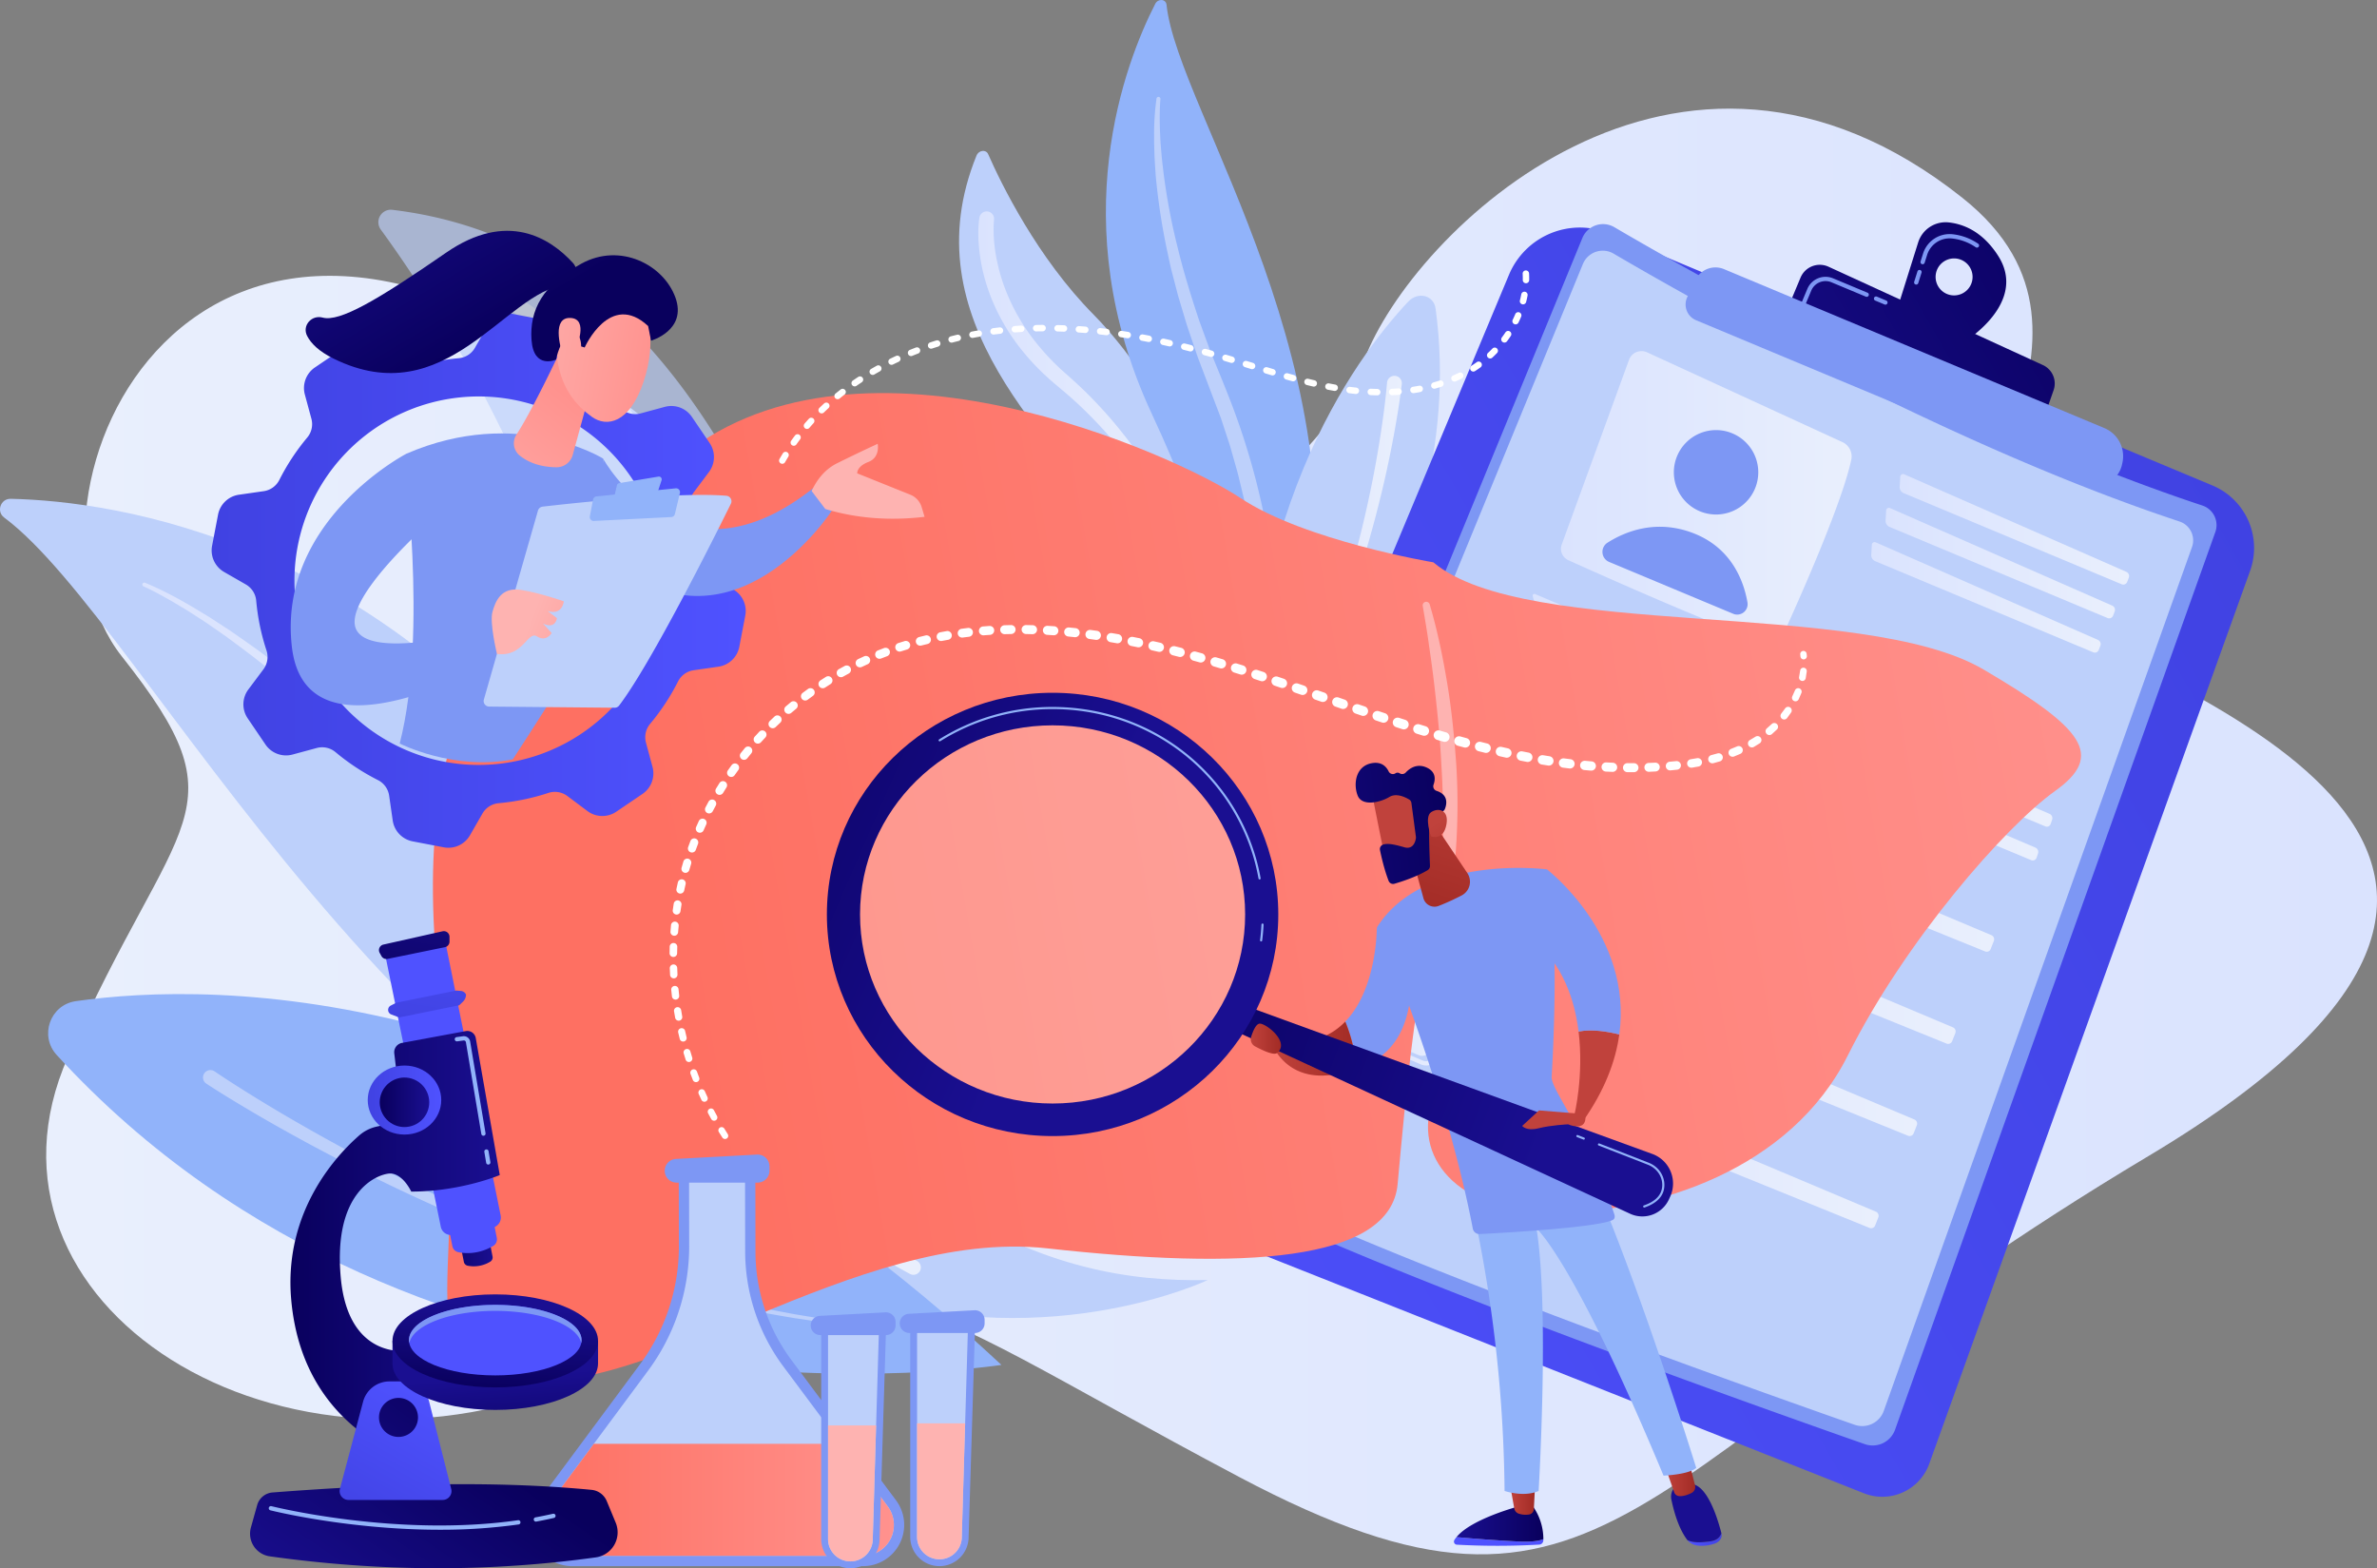 <?xml version="1.0" encoding="UTF-8"?> <svg xmlns="http://www.w3.org/2000/svg" xmlns:xlink="http://www.w3.org/1999/xlink" viewBox="0 0 2193.356 1446.947"><rect x="0" y="0" width="2193.356" height="1446.947" fill="#808080" stroke="none"/> <defs> <style> .cls-1 { fill: url(#linear-gradient); } .cls-2 { fill: #bdd0fb; } .cls-3 { fill: url(#linear-gradient-2); } .cls-4 { fill: #91b3fa; } .cls-5 { fill: url(#linear-gradient-3); } .cls-6 { opacity: 0.66; } .cls-56, .cls-7, .cls-77 { fill: #fff; } .cls-7 { opacity: 0.47; } .cls-8 { fill: url(#linear-gradient-4); } .cls-9 { fill: url(#linear-gradient-5); } .cls-10 { fill: url(#linear-gradient-6); } .cls-11 { fill: url(#linear-gradient-7); } .cls-12 { fill: #7d97f4; } .cls-13 { fill: url(#linear-gradient-8); } .cls-14 { fill: url(#linear-gradient-9); } .cls-15 { fill: url(#linear-gradient-10); } .cls-16 { fill: url(#linear-gradient-11); } .cls-17 { fill: url(#linear-gradient-12); } .cls-18 { fill: url(#linear-gradient-13); } .cls-19 { fill: url(#linear-gradient-14); } .cls-20 { fill: url(#linear-gradient-15); } .cls-21 { fill: url(#linear-gradient-16); } .cls-22 { fill: url(#linear-gradient-17); } .cls-23 { fill: url(#linear-gradient-18); } .cls-24 { fill: url(#linear-gradient-19); } .cls-25 { fill: url(#linear-gradient-20); } .cls-26 { fill: url(#linear-gradient-21); } .cls-27 { fill: url(#linear-gradient-22); } .cls-28 { fill: url(#linear-gradient-23); } .cls-29 { fill: url(#linear-gradient-24); } .cls-30 { fill: url(#linear-gradient-25); } .cls-31 { fill: url(#linear-gradient-26); } .cls-32 { fill: url(#linear-gradient-27); } .cls-33 { fill: url(#linear-gradient-28); } .cls-34 { fill: url(#linear-gradient-29); } .cls-35 { fill: url(#linear-gradient-30); } .cls-36 { fill: url(#linear-gradient-31); } .cls-37 { fill: url(#linear-gradient-32); } .cls-38 { fill: url(#linear-gradient-33); } .cls-39 { fill: url(#linear-gradient-34); } .cls-40 { fill: url(#linear-gradient-35); } .cls-41 { fill: url(#linear-gradient-36); } .cls-42 { fill: url(#linear-gradient-37); } .cls-43 { fill: url(#linear-gradient-38); } .cls-44 { fill: url(#linear-gradient-39); } .cls-45 { fill: url(#linear-gradient-40); } .cls-46 { fill: url(#linear-gradient-41); } .cls-47 { fill: url(#linear-gradient-42); } .cls-48 { fill: url(#linear-gradient-43); } .cls-49 { fill: url(#linear-gradient-44); } .cls-50 { fill: url(#linear-gradient-45); } .cls-51 { fill: url(#linear-gradient-46); } .cls-52 { fill: url(#linear-gradient-47); } .cls-53 { fill: url(#linear-gradient-48); } .cls-54 { fill: url(#linear-gradient-49); } .cls-55 { fill: url(#linear-gradient-50); } .cls-56 { opacity: 0.26; } .cls-57 { fill: url(#linear-gradient-51); } .cls-58 { fill: url(#linear-gradient-52); } .cls-59 { fill: url(#linear-gradient-53); } .cls-60 { fill: url(#linear-gradient-54); } .cls-61 { fill: url(#linear-gradient-55); } .cls-62 { fill: url(#linear-gradient-56); } .cls-63 { fill: url(#linear-gradient-57); } .cls-64 { fill: url(#linear-gradient-58); } .cls-65 { fill: url(#linear-gradient-59); } .cls-66 { fill: url(#linear-gradient-60); } .cls-67 { fill: url(#linear-gradient-61); } .cls-68 { fill: url(#linear-gradient-62); } .cls-69 { fill: url(#linear-gradient-63); } .cls-70 { fill: url(#linear-gradient-64); } .cls-71 { fill: url(#linear-gradient-65); } .cls-72 { fill: url(#linear-gradient-66); } .cls-73 { fill: url(#linear-gradient-67); } .cls-74 { fill: url(#linear-gradient-68); } .cls-75 { fill: url(#linear-gradient-69); } .cls-76 { fill: url(#linear-gradient-70); } </style> <linearGradient id="linear-gradient" x1="-1688.67" y1="767.175" x2="462.078" y2="767.175" gradientTransform="matrix(-1, 0, 0, 1, 504.686, 0)" gradientUnits="userSpaceOnUse"> <stop offset="0" stop-color="#dae3fe"></stop> <stop offset="1" stop-color="#e9effd"></stop> </linearGradient> <linearGradient id="linear-gradient-2" x1="902.744" y1="412.874" x2="1117.509" y2="412.874" gradientTransform="matrix(1, 0, 0, 1, 0, 0)" xlink:href="#linear-gradient"></linearGradient> <linearGradient id="linear-gradient-3" x1="1173.803" y1="522.244" x2="1293.527" y2="522.244" gradientTransform="matrix(1, 0, 0, 1, 0, 0)" xlink:href="#linear-gradient"></linearGradient> <linearGradient id="linear-gradient-4" x1="131.384" y1="856.876" x2="849.664" y2="856.876" gradientTransform="matrix(1, 0, 0, 1, 0, 0)" xlink:href="#linear-gradient"></linearGradient> <linearGradient id="linear-gradient-5" x1="841.739" y1="-58.313" x2="-114.102" y2="1197.157" gradientTransform="translate(1311.417 226.041) rotate(22.68)" gradientUnits="userSpaceOnUse"> <stop offset="0" stop-color="#4042e2"></stop> <stop offset="1" stop-color="#4f52ff"></stop> </linearGradient> <linearGradient id="linear-gradient-6" x1="1076.371" y1="1047.468" x2="1178.887" y2="1047.468" gradientTransform="matrix(1, 0, 0, 1, 0, 0)" xlink:href="#linear-gradient"></linearGradient> <linearGradient id="linear-gradient-7" x1="1138.855" y1="906.256" x2="1150.091" y2="906.256" gradientTransform="matrix(1, 0, 0, 1, 0, 0)" xlink:href="#linear-gradient"></linearGradient> <linearGradient id="linear-gradient-8" x1="1440.367" y1="458.985" x2="1708.582" y2="458.985" gradientTransform="matrix(1, 0, 0, 1, 0, 0)" xlink:href="#linear-gradient"></linearGradient> <linearGradient id="linear-gradient-9" x1="1752.904" y1="488.401" x2="1964.615" y2="488.401" gradientTransform="matrix(1, 0, 0, 1, 0, 0)" xlink:href="#linear-gradient"></linearGradient> <linearGradient id="linear-gradient-10" x1="1739.88" y1="519.565" x2="1951.592" y2="519.565" gradientTransform="matrix(1, 0, 0, 1, 0, 0)" xlink:href="#linear-gradient"></linearGradient> <linearGradient id="linear-gradient-11" x1="1726.667" y1="551.182" x2="1938.379" y2="551.182" gradientTransform="matrix(1, 0, 0, 1, 0, 0)" xlink:href="#linear-gradient"></linearGradient> <linearGradient id="linear-gradient-12" x1="1414.283" y1="655.396" x2="1893.827" y2="655.396" gradientTransform="matrix(1, 0, 0, 1, 0, 0)" xlink:href="#linear-gradient"></linearGradient> <linearGradient id="linear-gradient-13" x1="1401.259" y1="686.56" x2="1880.804" y2="686.56" gradientTransform="matrix(1, 0, 0, 1, 0, 0)" xlink:href="#linear-gradient"></linearGradient> <linearGradient id="linear-gradient-14" x1="1370.5" y1="691.661" x2="1446.503" y2="691.661" gradientTransform="matrix(1, 0, 0, 1, 0, 0)" xlink:href="#linear-gradient"></linearGradient> <linearGradient id="linear-gradient-15" x1="1461.42" y1="792.402" x2="1840.094" y2="792.402" gradientTransform="matrix(1, 0, 0, 1, 0, 0)" xlink:href="#linear-gradient"></linearGradient> <linearGradient id="linear-gradient-16" x1="374.045" y1="199.795" x2="154.47" y2="574.556" gradientTransform="translate(1311.417 226.041) rotate(22.68)" gradientUnits="userSpaceOnUse"> <stop offset="0" stop-color="#a737d5"></stop> <stop offset="1" stop-color="#ef497a"></stop> </linearGradient> <linearGradient id="linear-gradient-17" x1="1334.963" y1="776.699" x2="1410.966" y2="776.699" gradientTransform="matrix(1, 0, 0, 1, 0, 0)" xlink:href="#linear-gradient"></linearGradient> <linearGradient id="linear-gradient-18" x1="1343.251" y1="776.672" x2="1400.831" y2="776.672" gradientTransform="matrix(1, 0, 0, 1, 0, 0)" xlink:href="#linear-gradient"></linearGradient> <linearGradient id="linear-gradient-19" x1="1425.883" y1="877.439" x2="1804.557" y2="877.439" gradientTransform="matrix(1, 0, 0, 1, 0, 0)" xlink:href="#linear-gradient"></linearGradient> <linearGradient id="linear-gradient-20" x1="1299.426" y1="861.735" x2="1375.429" y2="861.735" gradientTransform="matrix(1, 0, 0, 1, 0, 0)" xlink:href="#linear-gradient"></linearGradient> <linearGradient id="linear-gradient-21" x1="1307.714" y1="861.709" x2="1365.294" y2="861.709" gradientTransform="matrix(1, 0, 0, 1, 0, 0)" xlink:href="#linear-gradient"></linearGradient> <linearGradient id="linear-gradient-22" x1="1390.346" y1="962.476" x2="1769.02" y2="962.476" gradientTransform="matrix(1, 0, 0, 1, 0, 0)" xlink:href="#linear-gradient"></linearGradient> <linearGradient id="linear-gradient-23" x1="1263.889" y1="946.771" x2="1339.892" y2="946.771" gradientTransform="matrix(1, 0, 0, 1, 0, 0)" xlink:href="#linear-gradient"></linearGradient> <linearGradient id="linear-gradient-24" x1="1272.177" y1="946.745" x2="1329.757" y2="946.745" gradientTransform="matrix(1, 0, 0, 1, 0, 0)" xlink:href="#linear-gradient"></linearGradient> <linearGradient id="linear-gradient-25" x1="1354.81" y1="1047.512" x2="1733.483" y2="1047.512" gradientTransform="matrix(1, 0, 0, 1, 0, 0)" xlink:href="#linear-gradient"></linearGradient> <linearGradient id="linear-gradient-26" x1="562.388" y1="-285.986" x2="285.031" y2="78.871" gradientTransform="translate(1311.417 226.041) rotate(22.68)" gradientUnits="userSpaceOnUse"> <stop offset="0" stop-color="#09005d"></stop> <stop offset="1" stop-color="#1a0f91"></stop> </linearGradient> <linearGradient id="linear-gradient-27" x1="592.813" y1="-262.859" x2="315.455" y2="101.998" xlink:href="#linear-gradient-26"></linearGradient> <linearGradient id="linear-gradient-28" x1="613.366" y1="830.002" x2="2017.086" y2="584.051" gradientUnits="userSpaceOnUse"> <stop offset="0" stop-color="#fe7062"></stop> <stop offset="1" stop-color="#ff928e"></stop> </linearGradient> <linearGradient id="linear-gradient-29" x1="1620.268" y1="111.527" x2="1491.255" y2="369.553" gradientUnits="userSpaceOnUse"> <stop offset="0" stop-color="#ff928e"></stop> <stop offset="1" stop-color="#feb3b1"></stop> </linearGradient> <linearGradient id="linear-gradient-30" x1="195.295" y1="535.794" x2="688.098" y2="535.794" gradientTransform="matrix(1, 0, 0, 1, 0, 0)" xlink:href="#linear-gradient-5"></linearGradient> <linearGradient id="linear-gradient-31" x1="527.524" y1="368.327" x2="406.03" y2="513.82" xlink:href="#linear-gradient-29"></linearGradient> <linearGradient id="linear-gradient-32" x1="973.869" y1="116.415" x2="882.374" y2="300.906" xlink:href="#linear-gradient-29"></linearGradient> <linearGradient id="linear-gradient-33" x1="586.299" y1="614.307" x2="487.289" y2="578.303" xlink:href="#linear-gradient-29"></linearGradient> <linearGradient id="linear-gradient-34" x1="-132.974" y1="-3442.543" x2="-8.693" y2="-3358.127" gradientTransform="matrix(-0.723, -0.691, -0.691, 0.723, -1870.141, 2735.345)" xlink:href="#linear-gradient-29"></linearGradient> <linearGradient id="linear-gradient-35" x1="535.395" y1="260.815" x2="422.591" y2="71.465" gradientTransform="matrix(1, 0, 0, 1, 0, 0)" xlink:href="#linear-gradient-26"></linearGradient> <linearGradient id="linear-gradient-36" x1="-125.525" y1="-3453.509" x2="-1.244" y2="-3369.092" gradientTransform="matrix(-0.723, -0.691, -0.691, 0.723, -1870.141, 2735.345)" xlink:href="#linear-gradient-29"></linearGradient> <linearGradient id="linear-gradient-37" x1="433.215" y1="321.688" x2="320.411" y2="132.338" gradientTransform="matrix(1, 0, 0, 1, 0, 0)" xlink:href="#linear-gradient-26"></linearGradient> <linearGradient id="linear-gradient-38" x1="499.474" y1="1383.853" x2="824.815" y2="1383.853" xlink:href="#linear-gradient-28"></linearGradient> <linearGradient id="linear-gradient-39" x1="877.572" y1="992.195" x2="874.572" y2="1097.19" xlink:href="#linear-gradient-29"></linearGradient> <linearGradient id="linear-gradient-40" x1="795.547" y1="989.852" x2="792.547" y2="1094.847" xlink:href="#linear-gradient-29"></linearGradient> <linearGradient id="linear-gradient-41" x1="-992.446" y1="888.797" x2="-988.447" y2="1288.801" gradientTransform="matrix(-1, 0, 0, 1, 395.746, 0)" xlink:href="#linear-gradient-5"></linearGradient> <linearGradient id="linear-gradient-42" x1="-1028.386" y1="1406.072" x2="-948.193" y2="1406.072" gradientTransform="matrix(-1, 0, 0, 1, 395.746, 0)" xlink:href="#linear-gradient-26"></linearGradient> <linearGradient id="linear-gradient-43" x1="-1020.763" y1="1383.493" x2="-997.519" y2="1383.493" gradientTransform="matrix(-1, 0, 0, 1, 395.746, 0)" gradientUnits="userSpaceOnUse"> <stop offset="0" stop-color="#a22b25"></stop> <stop offset="1" stop-color="#c0423c"></stop> </linearGradient> <linearGradient id="linear-gradient-44" x1="-1192.888" y1="1420.465" x2="-1161.266" y2="1420.465" gradientTransform="matrix(-1, 0, 0, 1, 395.746, 0)" xlink:href="#linear-gradient-5"></linearGradient> <linearGradient id="linear-gradient-45" x1="-1174.521" y1="890.623" x2="-1170.521" y2="1290.623" gradientTransform="matrix(-1, 0, 0, 1, 395.746, 0)" xlink:href="#linear-gradient-26"></linearGradient> <linearGradient id="linear-gradient-46" x1="-1168.532" y1="1364.116" x2="-1140.753" y2="1364.116" xlink:href="#linear-gradient-43"></linearGradient> <linearGradient id="linear-gradient-47" x1="1589.846" y1="883.876" x2="1526.849" y2="936.374" gradientTransform="matrix(1, 0, 0, 1, 0, 0)" xlink:href="#linear-gradient-43"></linearGradient> <linearGradient id="linear-gradient-48" x1="-855.891" y1="967.491" x2="-778.014" y2="967.491" xlink:href="#linear-gradient-43"></linearGradient> <linearGradient id="linear-gradient-49" x1="1311.796" y1="845.288" x2="1358.796" y2="695.288" gradientTransform="matrix(1, 0, 0, 1, 0, 0)" xlink:href="#linear-gradient-43"></linearGradient> <linearGradient id="linear-gradient-50" x1="1029.945" y1="911.266" x2="1425.945" y2="1059.266" gradientTransform="matrix(1, 0, 0, 1, 0, 0)" xlink:href="#linear-gradient-26"></linearGradient> <linearGradient id="linear-gradient-51" x1="617.409" y1="689.86" x2="985.408" y2="849.86" gradientTransform="matrix(1, 0, 0, 1, 0, 0)" xlink:href="#linear-gradient-26"></linearGradient> <linearGradient id="linear-gradient-52" x1="1447.642" y1="732.762" x2="1366.642" y2="745.762" gradientTransform="matrix(1, 0, 0, 1, 0, 0)" xlink:href="#linear-gradient-43"></linearGradient> <linearGradient id="linear-gradient-53" x1="-2090.4" y1="751.047" x2="-1842.023" y2="782.451" gradientTransform="matrix(-1, 0, 0, 1, -744.987, 0)" xlink:href="#linear-gradient-26"></linearGradient> <linearGradient id="linear-gradient-54" x1="-1326.898" y1="2259.879" x2="-1269.479" y2="2200.969" gradientTransform="matrix(-0.99, -0.143, -0.143, 0.99, 382.682, -1601.424)" xlink:href="#linear-gradient-43"></linearGradient> <linearGradient id="linear-gradient-55" x1="1405.552" y1="865.517" x2="1417.552" y2="937.513" gradientTransform="matrix(1, 0, 0, 1, 0, 0)" xlink:href="#linear-gradient-43"></linearGradient> <linearGradient id="linear-gradient-56" x1="-786.288" y1="958.345" x2="-758.399" y2="958.345" xlink:href="#linear-gradient-43"></linearGradient> <linearGradient id="linear-gradient-57" x1="446.241" y1="1341.275" x2="321.163" y2="1525.599" gradientTransform="matrix(1, 0, 0, 1, 0, 0)" xlink:href="#linear-gradient-26"></linearGradient> <linearGradient id="linear-gradient-58" x1="400.042" y1="1093.071" x2="454.585" y2="1093.071" gradientTransform="matrix(1, 0, 0, 1, 0, 0)" xlink:href="#linear-gradient-26"></linearGradient> <linearGradient id="linear-gradient-59" x1="486.37" y1="1274.662" x2="479.787" y2="1252.28" gradientTransform="matrix(1, 0, 0, 1, 0, 0)" xlink:href="#linear-gradient-5"></linearGradient> <linearGradient id="linear-gradient-60" x1="723.898" y1="483.843" x2="621.888" y2="651.86" gradientTransform="matrix(1, 0, 0, 1, 0, 0)" xlink:href="#linear-gradient-5"></linearGradient> <linearGradient id="linear-gradient-61" x1="370.278" y1="950.675" x2="395.293" y2="787.417" gradientTransform="matrix(1, 0, 0, 1, 0, 0)" xlink:href="#linear-gradient-26"></linearGradient> <linearGradient id="linear-gradient-62" x1="389.665" y1="953.646" x2="414.68" y2="790.389" gradientTransform="matrix(1, 0, 0, 1, 0, 0)" xlink:href="#linear-gradient-5"></linearGradient> <linearGradient id="linear-gradient-63" x1="267.998" y1="1152.011" x2="461.156" y2="1152.011" gradientTransform="matrix(1, 0, 0, 1, 0, 0)" xlink:href="#linear-gradient-26"></linearGradient> <linearGradient id="linear-gradient-64" x1="329.888" y1="1416.829" x2="403.618" y2="1285.169" gradientTransform="matrix(1, 0, 0, 1, 0, 0)" xlink:href="#linear-gradient-5"></linearGradient> <linearGradient id="linear-gradient-65" x1="408.62" y1="1251.964" x2="282.227" y2="1424.438" gradientTransform="matrix(1, 0, 0, 1, 0, 0)" xlink:href="#linear-gradient-26"></linearGradient> <linearGradient id="linear-gradient-66" x1="465.112" y1="1352.657" x2="458.675" y2="1269.56" gradientTransform="matrix(1, 0, 0, 1, 0, 0)" xlink:href="#linear-gradient-26"></linearGradient> <linearGradient id="linear-gradient-67" x1="453.254" y1="1283.526" x2="459.691" y2="1203.941" gradientTransform="matrix(1, 0, 0, 1, 0, 0)" xlink:href="#linear-gradient-26"></linearGradient> <linearGradient id="linear-gradient-68" x1="451.537" y1="788.331" x2="454.537" y2="1034.355" gradientTransform="matrix(1, 0, 0, 1, 0, 0)" xlink:href="#linear-gradient-5"></linearGradient> <linearGradient id="linear-gradient-69" x1="339.318" y1="1014.976" x2="407.159" y2="1014.976" gradientTransform="matrix(1, 0, 0, 1, 0, 0)" xlink:href="#linear-gradient-5"></linearGradient> <linearGradient id="linear-gradient-70" x1="350.394" y1="1017.053" x2="396.083" y2="1017.053" gradientTransform="translate(1170.039 283.015) rotate(67.5)" xlink:href="#linear-gradient-26"></linearGradient> </defs> <g id="Слой_2" data-name="Слой 2"> <g id="Illustration"> <g> <path class="cls-1" d="M1810.904,182.618c166.828,132.637-56.182,302.892,59.352,377.215,115.534,74.323,594.016,219.277,112.167,506.844-481.848,287.567-495.084,478.11-839.064,296.029s-319.271-214.8-602.34-91.708c-283.069,123.092-578.932-68.417-478.338-295.706,100.593-227.289,164.641-224.454,49.776-369.605s64.765-546.817,460.165-236.405c395.4,310.412,642.892,78.665,686.308-37.427S1547.26-26.993,1810.904,182.618Z"></path> <g> <path class="cls-2" d="M1089.233,713.599s35.238-112.285-44.094-211.664c-77.108-96.593-205.415-207.393-144.078-358.378,2.066-5.085,8.738-5.903,10.757-1.317,11.936,27.115,45.163,95.435,97.545,148.322C1076.229,358.072,1199.872,559.507,1089.233,713.599Z"></path> <path class="cls-3" d="M917.178,203.339l-.116,1.279c-.047.555-.086,1.126-.114,1.716-.063,1.163-.104,2.357-.113,3.555-.036,2.393.03,4.822.105,7.246a142.319,142.319,0,0,0,1.401,14.569,170.093,170.093,0,0,0,6.904,28.555,182.775,182.775,0,0,0,27.693,51.899,221.842,221.842,0,0,0,19.551,22.397l5.36,5.199,5.568,4.993,5.773,5.16c1.958,1.732,3.9,3.478,5.784,5.288,7.665,7.097,14.954,14.571,21.988,22.256,7.058,7.665,13.756,15.642,20.178,23.822,6.455,8.155,12.542,16.59,18.345,25.203,5.84,8.59,11.283,17.442,16.438,26.446,5.16,9.005,9.853,18.269,14.26,27.651,4.437,9.37,8.391,18.961,12.007,28.664,3.647,9.692,6.778,19.575,9.489,29.558a269.489,269.489,0,0,1,6.508,30.309,243.251,243.251,0,0,1,2.338,61.605,253.563,253.563,0,0,0-5.808-60.955c-1.012-5-2.331-9.931-3.58-14.868-1.422-4.898-2.744-9.813-4.347-14.65-3.097-9.7-6.598-19.269-10.597-28.626a383.629,383.629,0,0,0-28.126-54.026c-5.332-8.636-10.932-17.104-16.91-25.299-5.94-8.217-12.144-16.241-18.69-23.97-6.513-7.753-13.278-15.291-20.369-22.496-7.067-7.226-14.359-14.226-21.982-20.826-1.874-1.686-3.803-3.307-5.745-4.913l-5.859-4.924-6.01-5.152-5.815-5.389a216.145,216.145,0,0,1-21.369-23.538,186.451,186.451,0,0,1-30.268-56.101c-1.672-5.087-3.096-10.256-4.322-15.473q-1.76-7.847-2.779-15.844a156.585,156.585,0,0,1-1.187-16.097c-.035-2.706-.04-5.411.124-8.146.064-1.366.164-2.735.295-4.13q.09-1.035.225-2.117l.148-1.117.091-.608.146-.81a6.801,6.801,0,0,1,13.468,1.792Z"></path> </g> <g> <path class="cls-4" d="M1076.424,4.458c-.567-5.501-7.814-6.062-10.484-.838-27.107,53.05-85.523,201.654-3.122,378.207,103.385,221.513,81.178,329.35,36.281,409.258,0,0,76.632-62.598,102.169-173.375C1263.966,345.726,1086.503,102.275,1076.424,4.458Z"></path> <path class="cls-2" d="M1070.79,91.506c-.553,5.637-.599,11.508-.647,17.273.045,5.796.127,11.588.476,17.38.192,5.791.807,11.571,1.245,17.347.533,5.773,1.303,11.529,1.941,17.286a584.968,584.968,0,0,0,13.048,68.296c5.454,22.538,12.365,44.7,19.677,66.695l5.972,16.338,2.993,8.164c.976,2.729,1.995,5.441,3.128,8.113l6.576,16.105c2.188,5.372,4.393,10.687,6.544,16.242a659.974,659.974,0,0,1,38.629,136.03c3.986,23.248,7.103,46.649,8.926,70.166l1.124,17.655c.248,5.895.524,11.786.692,17.685.321,11.842.361,23.524-.204,35.605a6.827,6.827,0,0,1-13.644-.448l.004-.202c.114-5.566.116-11.41-.02-17.152-.059-5.764-.279-11.54-.484-17.314-.246-5.773-.6-11.547-.924-17.318l-1.348-17.3c-1.908-23.061-4.951-46.027-8.916-68.81-1.059-5.684-1.921-11.408-3.14-17.058l-3.51-16.983c-.542-2.841-1.206-5.653-1.903-8.456l-2.036-8.426c-1.394-5.606-2.599-11.269-4.27-16.798l-4.714-16.678c-.74-2.795-1.647-5.535-2.56-8.273l-2.704-8.228-2.703-8.23-1.351-4.116-1.526-4.049-6.152-16.185-12.493-32.89c-1.08-2.735-2.047-5.514-2.971-8.309l-2.835-8.36-5.648-16.721-5.061-16.916-2.528-8.454c-.853-2.815-1.514-5.688-2.28-8.529l-4.444-17.085c-1.375-5.722-2.514-11.505-3.78-17.249a592.812,592.812,0,0,1-10.58-69.776c-.35-5.881-.829-11.744-1.069-17.625-.146-5.889-.466-11.76-.361-17.654a233.46,233.46,0,0,1,2.208-35.329,1.83,1.83,0,0,1,3.632.445Z"></path> </g> <g> <path class="cls-2" d="M1299.398,278.346c-48.122,51.122-161.764,202.211-145.9,476.348,0,0,206.264-213.917,171.163-470.082C1322.98,272.349,1308.457,268.722,1299.398,278.346Z"></path> <path class="cls-5" d="M1293.478,354.455c-1.846,15.395-4.283,30.33-7.022,45.36q-4.119,22.487-9.238,44.744c-6.86,29.66-14.867,59.049-24.426,87.933-4.743,14.45-9.834,28.786-15.381,42.945-2.689,7.11-5.663,14.111-8.536,21.146-3.06,6.96-5.971,13.979-9.234,20.846a603.558,603.558,0,0,1-43.887,79.768,1.064,1.064,0,0,1-1.793-1.145,600,600,0,0,0,41.097-80.644c3.021-6.913,5.69-13.977,8.505-20.971,2.629-7.073,5.358-14.103,7.801-21.241,5.054-14.211,9.649-28.582,13.895-43.05,8.563-28.916,15.568-58.277,21.423-87.83q4.362-22.174,7.726-44.506c2.228-14.842,4.18-29.888,5.474-44.617l.013-.147a6.83,6.83,0,1,1,13.607,1.196C1293.494,354.302,1293.485,354.393,1293.478,354.455Z"></path> </g> <g class="cls-6"> <path class="cls-2" d="M1147.148,1087.861s-211.854-45.286-311.929-285.4c-97.27-233.385-177.315-573.235-473.224-608.874a11.504,11.504,0,0,0-10.667,18.191c34.986,47.942,120.643,174.441,165.86,320.62C574.908,718.996,807.147,1138.442,1147.148,1087.861Z"></path> <path class="cls-7" d="M452.455,260.929l1.272.471,1.011.417c.674.275,1.313.554,1.928.836,1.264.554,2.478,1.136,3.69,1.72,2.419,1.177,4.794,2.39,7.124,3.664,4.686,2.512,9.225,5.223,13.67,8.066a296.851,296.851,0,0,1,25.627,18.419,333.59,333.59,0,0,1,45.043,43.829,399.274,399.274,0,0,1,36.761,50.82,424.769,424.769,0,0,1,28.4,55.772,516.796,516.796,0,0,1,20.67,58.913l4.101,15.047,3.591,15.166c1.229,5.099,2.283,9.967,3.433,14.963,1.11,4.971,2.244,9.937,3.533,14.866a922.17,922.17,0,0,0,37.315,116.461c7.393,19.032,15.665,37.712,24.255,56.239,8.651,18.504,18.048,36.651,27.835,54.585q14.787,26.846,31.303,52.701,16.632,25.758,35.022,50.333,18.526,24.446,38.951,47.382,20.488,22.844,43.057,43.721a495.769,495.769,0,0,0,47.51,38.908,440.149,440.149,0,0,0,52.185,32.52,441.008,441.008,0,0,1-53.184-31.094,498.236,498.236,0,0,1-48.831-37.738,608.979,608.979,0,0,1-44.492-42.872q-21.061-22.629-40.301-46.887-19.056-24.358-36.434-49.984c-11.438-17.162-22.426-34.635-32.745-52.507-10.182-17.943-19.978-36.12-29.029-54.673-8.99-18.576-17.665-37.326-25.462-56.451a934.354,934.354,0,0,1-39.751-117.365c-1.391-4.981-2.626-10.005-3.837-15.035l-3.674-15.004-3.635-14.772-4.128-14.631a502.617,502.617,0,0,0-20.588-57.073c-16.095-37.056-37.065-71.986-63.125-102.654-6.576-7.602-13.341-15.05-20.556-22.036-7.158-7.038-14.548-13.849-22.334-20.164a282.468,282.468,0,0,0-24.169-17.782c-4.177-2.728-8.426-5.336-12.735-7.773-2.149-1.232-4.326-2.395-6.501-3.507-1.09-.552-2.179-1.101-3.257-1.598-.547-.264-1.079-.509-1.59-.727l-1.288-.551-.687-.294a6.811,6.811,0,0,1,5.045-12.648Z"></path> </g> <g> <path class="cls-2" d="M3.845,477.519c-7.485-5.566-3.277-17.504,6.048-17.292,94.693,2.154,347.841,35.895,543.664,316.075,245.69,351.527,415.439,407.934,560.884,404.748,0,0-142.599,68.07-318.86,14.434C362.823,1063.794,136.929,576.485,3.845,477.519Z"></path> <path class="cls-8" d="M133.919,537.699c18.654,7.778,36.111,17.52,53.166,28.008l6.421,3.887,6.284,4.093,12.574,8.193q12.333,8.533,24.565,17.235c32.303,23.633,62.706,49.74,91.937,77.029,29.514,27.046,56.653,56.483,83.583,86.045l19.517,22.773,9.76,11.39,4.88,5.695,4.682,5.855,37.41,46.76a1206.84,1206.84,0,0,0,164.454,170.862c7.503,6.46,14.928,13.013,22.693,19.163,7.707,6.215,15.317,12.556,23.104,18.671l23.555,18.099,23.963,17.553c8.005,5.827,16.199,11.383,24.29,17.091,8.174,5.582,16.431,11.04,24.69,16.491,8.346,5.307,16.65,10.696,25.116,15.785,4.195,2.62,8.433,5.144,12.686,7.638,4.218,2.521,8.557,4.976,12.738,7.293l.162.09a6.826,6.826,0,0,1-6.538,11.985c-17.935-9.623-34.957-19.966-51.928-30.716-8.408-5.449-16.812-10.906-25.131-16.485-8.232-5.703-16.571-11.26-24.717-17.086-32.684-23.17-64.13-48.051-94.478-74.192-15.356-12.868-29.955-26.598-44.665-40.195-7.279-6.879-14.281-14.052-21.433-21.063l-10.674-10.575c-3.571-3.512-6.893-7.269-10.352-10.892l-20.555-21.927-2.569-2.741-2.46-2.84-4.917-5.684-9.833-11.367-9.831-11.368c-1.622-1.909-3.314-3.758-4.878-5.715l-4.668-5.891-18.666-23.569c-6.282-7.865-12.293-15.688-18.386-23.525l-18.245-23.51-4.562-5.878-4.758-5.716-9.516-11.434-19.035-22.874-19.788-22.213c-6.632-7.373-13.093-14.91-20.058-21.968l-20.563-21.499c-3.377-3.636-6.936-7.085-10.475-10.556l-10.606-10.427c-28.365-27.701-57.936-54.264-89.416-78.403q-11.844-8.983-23.825-17.808l-12.21-8.487-6.107-4.246-6.24-4.037c-4.177-2.663-8.294-5.437-12.525-8.013l-12.752-7.639c-8.612-4.825-17.295-9.793-26.228-13.743l-.086-.037a1.83,1.83,0,0,1,1.444-3.363Z"></path> </g> <g> <path class="cls-4" d="M69.978,923.726c126.175-18.026,468.69-23.721,854.084,335.622,0,0-533.176,83.587-871.746-285.956C36.107,955.701,46.226,927.119,69.978,923.726Z"></path> <path class="cls-2" d="M198.077,988.561c11.332,7.682,23.134,15.164,34.909,22.464q17.703,10.968,35.74,21.435,36.037,20.966,73.072,40.215a1667.079,1667.079,0,0,0,151.602,69.67c12.891,5.237,25.938,10.068,38.962,14.968l19.662,6.995c6.541,2.376,13.145,4.561,19.756,6.73,6.618,2.143,13.182,4.468,19.846,6.464l19.956,6.121c6.655,2.034,13.383,3.808,20.073,5.726l10.049,2.826,10.109,2.598c26.902,7.178,54.181,12.838,81.568,17.835l20.606,3.404c6.869,1.145,13.793,1.887,20.689,2.851l10.356,1.368c3.452.461,6.926.707,10.389,1.071l20.797,2.017.038.004a1.064,1.064,0,0,1-.187,2.119l-20.885-1.663c-3.478-.305-6.97-.492-10.439-.895l-10.409-1.192c-6.932-.848-13.898-1.474-20.807-2.503l-20.736-3.059c-27.567-4.541-55.061-9.755-82.196-16.496l-10.198-2.435-10.14-2.663c-6.751-1.81-13.543-3.477-20.262-5.405l-20.152-5.803c-6.732-1.89-13.362-4.11-20.049-6.15-6.68-2.065-13.355-4.147-19.966-6.42l-19.879-6.69c-13.169-4.697-26.367-9.327-39.412-14.367a1676.64,1676.64,0,0,1-153.63-67.423q-37.569-18.715-74.239-39.209-18.336-10.235-36.396-20.985c-12.058-7.195-23.953-14.442-35.849-22.211a6.828,6.828,0,0,1,7.467-11.434c.023.014.046.03.068.045Z"></path> </g> <g> <path class="cls-9" d="M1485.165,215.433,2041.549,447.947a62.472,62.472,0,0,1,34.703,78.768l-296.032,823.816a46.069,46.069,0,0,1-60.343,27.243l-642.53-254.9a43.729,43.729,0,0,1-24.222-57.508l339.272-811.848A70.909,70.909,0,0,1,1485.165,215.433Z"></path> <path class="cls-10" d="M1176.913,1148.558a1.977,1.977,0,0,1-.783-.162l-70.968-30.742a48.015,48.015,0,0,1-25.121-62.335l45.021-107.73a1.973,1.973,0,1,1,3.641,1.522l-45.021,107.73a44.052,44.052,0,0,0,23.048,57.191l70.968,30.742a1.973,1.973,0,0,1-.785,3.783Z"></path> <path class="cls-11" d="M1140.827,916.953a1.972,1.972,0,0,1-1.819-2.733l7.29-17.446a1.973,1.973,0,0,1,3.641,1.522l-7.29,17.446A1.973,1.973,0,0,1,1140.827,916.953Z"></path> <g> <path class="cls-12" d="M1489.608,209.61c71.674,42.055,319.629,183.108,542.577,256.8a19.046,19.046,0,0,1,11.999,24.483l-295.541,828.245a21.918,21.918,0,0,1-27.887,13.328c-93.1-32.591-475.946-168.169-603.562-237.919a17.365,17.365,0,0,1-7.71-21.847l350.648-853.142A20.597,20.597,0,0,1,1489.608,209.61Z"></path> <path class="cls-2" d="M1488.963,234.029c68.975,40.472,307.593,176.213,522.145,247.13a18.329,18.329,0,0,1,11.547,23.561l-284.412,797.057a21.093,21.093,0,0,1-26.837,12.826c-89.594-31.364-458.024-161.836-580.834-228.96a16.711,16.711,0,0,1-7.419-21.025l337.444-821.017A19.821,19.821,0,0,1,1488.963,234.029Z"></path> <path class="cls-13" d="M1503.161,332.004l-62.094,170.414a11.517,11.517,0,0,0,6.077,14.447c30.595,13.811,126.083,56.48,181.742,76.404a12.862,12.862,0,0,0,16.035-6.775c14.14-30.916,54.545-121.213,63.342-162.344a14.516,14.516,0,0,0-8.162-16.209l-180.318-82.872A12.247,12.247,0,0,0,1503.161,332.004Z"></path> <path class="cls-12" d="M1619.418,450.793a38.948,38.948,0,1,1-20.918-50.954A38.948,38.948,0,0,1,1619.418,450.793Z"></path> <path class="cls-12" d="M1484.807,518.471l114.487,47.844a9.607,9.607,0,0,0,13.156-10.554c-3.366-19.28-14.37-50.138-50.029-63.855-34.368-13.22-62.935-1.44-79.106,8.813A10.04,10.04,0,0,0,1484.807,518.471Z"></path> <path class="cls-14" d="M1957.73,539.062a3.873,3.873,0,0,0,5.125-2.192l1.492-3.885a4.246,4.246,0,0,0-2.229-5.342l-204.786-89.899a2.599,2.599,0,0,0-3.891,2.386l-.53,9.249a6.066,6.066,0,0,0,3.462,5.536Z"></path> <path class="cls-15" d="M1744.308,468.909a2.599,2.599,0,0,0-3.891,2.386l-.53,9.249a6.066,6.066,0,0,0,3.462,5.536l201.357,84.147a3.873,3.873,0,0,0,5.125-2.192l1.492-3.885a4.247,4.247,0,0,0-2.229-5.342Z"></path> <path class="cls-16" d="M1731.095,500.526a2.599,2.599,0,0,0-3.891,2.386l-.53,9.249a6.066,6.066,0,0,0,3.462,5.536l201.357,84.147a3.873,3.873,0,0,0,5.125-2.192l1.492-3.885a4.247,4.247,0,0,0-2.229-5.342Z"></path> <path class="cls-17" d="M1887.266,762.462a3.704,3.704,0,0,0,4.987-2.242l1.355-3.957a4.386,4.386,0,0,0-2.383-5.356l-474.197-202.572c-2.023-.864-3.187.16-2.586,2.277l3.5,12.328a9.419,9.419,0,0,0,4.783,5.39Z"></path> <path class="cls-18" d="M1404.004,579.5c-2.023-.864-3.187.16-2.586,2.277l3.5,12.328a9.419,9.419,0,0,0,4.783,5.39l464.542,194.132a3.704,3.704,0,0,0,4.987-2.242l1.355-3.957a4.386,4.386,0,0,0-2.383-5.356Z"></path> <g> <path class="cls-19" d="M1422.516,727.986a12.14,12.14,0,0,1-4.785-.992l-39.518-16.961c-5.796-2.489-8.924-8.51-7.275-14.008l10.423-34.748a8.156,8.156,0,0,1,4.143-4.92,9.757,9.757,0,0,1,7.574-.478h.001c3.443,1.171,8.22,2.707,13.473,4.394,11.436,3.673,24.399,7.84,31.796,10.822,5.449,2.198,8.764,7.443,8.061,12.754-1.133,8.549-7.369,22.963-14.211,38.233A10.425,10.425,0,0,1,1422.516,727.986Zm-32.711-68.707a5.426,5.426,0,0,0-2.493.586,4.242,4.242,0,0,0-2.171,2.545l-10.423,34.748c-1.073,3.577,1.099,7.553,5.052,9.25l39.518,16.961c3.703,1.587,7.881.287,9.311-2.901,6.719-14.992,12.838-29.114,13.901-37.137.459-3.469-1.907-7.077-5.626-8.576-7.264-2.93-20.717-7.253-31.528-10.726-5.278-1.697-10.076-3.238-13.536-4.413A6.226,6.226,0,0,0,1389.805,659.279Z"></path> <path class="cls-20" d="M1467.653,706.964a2.923,2.923,0,0,0-4.236,2.409l-1.956,14.088a5.418,5.418,0,0,0,3.156,5.466l367.092,148.916a3.957,3.957,0,0,0,5.168-2.22l2.939-7.489a4.134,4.134,0,0,0-2.225-5.277Z"></path> <path class="cls-21" d="M1394.253,670.457h0a6.6,6.6,0,0,1,7.445,5.796l1.963,17.299a2.119,2.119,0,0,0,3.555,1.308l37.469-35.102a2.349,2.349,0,0,1,3.752,2.667c-5.722,13.135-19.729,36.795-49.638,49.001,0,0-9.748-9.388-10.52-33.887A6.923,6.923,0,0,1,1394.253,670.457Z"></path> <path class="cls-22" d="M1386.981,813.022a12.113,12.113,0,0,1-4.787-.992l-39.518-16.961c-5.796-2.489-8.924-8.51-7.275-14.008l10.424-34.746a8.162,8.162,0,0,1,4.144-4.922,9.797,9.797,0,0,1,7.573-.476h0c3.434,1.167,8.195,2.697,13.434,4.38,10.884,3.496,24.43,7.848,31.836,10.833,5.45,2.2,8.765,7.445,8.061,12.758-1.133,8.545-7.368,22.959-14.211,38.229A10.421,10.421,0,0,1,1386.981,813.022Zm-32.714-68.705a5.437,5.437,0,0,0-2.49.584,4.246,4.246,0,0,0-2.172,2.547l-10.424,34.746c-1.073,3.577,1.099,7.553,5.052,9.25l39.518,16.961c3.706,1.589,7.88.291,9.311-2.901,6.719-14.992,12.838-29.114,13.901-37.135.459-3.469-1.906-7.077-5.626-8.578-7.273-2.934-20.743-7.262-31.567-10.739-5.263-1.689-10.046-3.227-13.497-4.398v-.002A6.285,6.285,0,0,0,1354.266,744.317Z"></path> <path class="cls-23" d="M1359.209,749.568c8.573,2.913,27.457,8.645,36.094,12.128,3.66,1.476,5.934,5.01,5.468,8.524-.904,6.824-6.231,18.954-11.233,30.113-1.498,3.342-5.727,4.742-9.501,3.123l-31.579-13.555c-3.884-1.667-6.01-5.678-4.925-9.293l8.33-27.768C1352.724,749.968,1356.031,748.488,1359.209,749.568Z"></path> <path class="cls-24" d="M1432.116,792a2.923,2.923,0,0,0-4.236,2.409l-1.956,14.088a5.419,5.419,0,0,0,3.156,5.466L1796.172,962.879a3.957,3.957,0,0,0,5.168-2.22l2.939-7.49a4.134,4.134,0,0,0-2.225-5.277Z"></path> <path class="cls-25" d="M1351.442,898.06a12.144,12.144,0,0,1-4.785-.992l-39.517-16.963c-5.796-2.485-8.925-8.507-7.276-14.006l10.424-34.748a8.163,8.163,0,0,1,4.144-4.922,9.772,9.772,0,0,1,7.573-.474c3.444,1.169,8.221,2.704,13.475,4.392,11.436,3.675,24.398,7.84,31.795,10.822,5.449,2.2,8.764,7.443,8.06,12.756-1.133,8.551-7.369,22.961-14.211,38.229A10.423,10.423,0,0,1,1351.442,898.06Zm-32.712-68.707a5.436,5.436,0,0,0-2.49.584,4.246,4.246,0,0,0-2.172,2.546l-10.424,34.748c-1.073,3.577,1.099,7.553,5.052,9.248l39.518,16.963c3.704,1.587,7.88.287,9.311-2.903,6.719-14.99,12.838-29.11,13.901-37.135.459-3.469-1.906-7.075-5.625-8.576-7.264-2.93-20.717-7.253-31.526-10.726-5.279-1.695-10.077-3.238-13.538-4.413v-.002A6.282,6.282,0,0,0,1318.729,829.353Z"></path> <path class="cls-26" d="M1323.672,834.604c8.573,2.913,27.458,8.645,36.094,12.128,3.66,1.476,5.934,5.01,5.468,8.524-.904,6.824-6.231,18.954-11.233,30.113-1.498,3.342-5.727,4.742-9.501,3.123l-31.579-13.555c-3.884-1.667-6.01-5.678-4.926-9.293l8.33-27.768C1317.187,835.005,1320.494,833.524,1323.672,834.604Z"></path> <path class="cls-27" d="M1396.579,877.037a2.923,2.923,0,0,0-4.236,2.409l-1.956,14.088a5.419,5.419,0,0,0,3.157,5.466l367.092,148.916a3.957,3.957,0,0,0,5.168-2.22l2.939-7.489a4.134,4.134,0,0,0-2.225-5.277Z"></path> <path class="cls-28" d="M1315.905,983.095a12.147,12.147,0,0,1-4.786-.992l-39.517-16.961c-5.796-2.489-8.924-8.51-7.276-14.008l10.424-34.746a8.153,8.153,0,0,1,4.143-4.92,9.765,9.765,0,0,1,7.574-.48h.001c3.445,1.171,8.224,2.707,13.481,4.396,11.434,3.673,24.394,7.838,31.789,10.82,5.449,2.198,8.764,7.443,8.06,12.756-1.132,8.549-7.368,22.963-14.211,38.231A10.423,10.423,0,0,1,1315.905,983.095Zm-32.71-68.707a5.429,5.429,0,0,0-2.494.586,4.245,4.245,0,0,0-2.171,2.547l-10.424,34.746c-1.073,3.577,1.1,7.553,5.053,9.25l39.517,16.961c3.701,1.589,7.881.291,9.311-2.901,6.719-14.99,12.839-29.112,13.901-37.135.459-3.471-1.906-7.079-5.625-8.578-7.262-2.93-20.712-7.25-31.52-10.724-5.281-1.697-10.082-3.24-13.544-4.415A6.218,6.218,0,0,0,1283.195,914.389Z"></path> <path class="cls-29" d="M1288.135,919.641c8.573,2.914,27.457,8.645,36.094,12.128,3.66,1.476,5.934,5.01,5.468,8.524-.904,6.824-6.231,18.954-11.233,30.113-1.498,3.342-5.728,4.742-9.501,3.123l-31.579-13.555c-3.883-1.667-6.01-5.678-4.925-9.292l8.33-27.768C1281.65,920.042,1284.957,918.561,1288.135,919.641Z"></path> <path class="cls-30" d="M1361.043,962.074a2.923,2.923,0,0,0-4.236,2.409l-1.956,14.088a5.418,5.418,0,0,0,3.156,5.466l367.092,148.916a3.957,3.957,0,0,0,5.168-2.22l2.939-7.489a4.134,4.134,0,0,0-2.225-5.277Z"></path> </g> </g> <path class="cls-31" d="M1843.826,236.128c-14.255-22.38-31.845-29.406-45.664-30.917a26.593,26.593,0,0,0-28.208,18.514l-18.894,60.122,60.788,31.984S1871.782,280.018,1843.826,236.128Zm-47.284,35.114a17.06,17.06,0,1,1,22.319-9.162A17.06,17.06,0,0,1,1796.542,271.241Z"></path> <path class="cls-12" d="M1768.186,262.574a1.972,1.972,0,0,1-1.883-2.564l3.008-9.576a1.973,1.973,0,1,1,3.764,1.183l-3.008,9.575A1.974,1.974,0,0,1,1768.186,262.574Zm5.895-18.764a1.972,1.972,0,0,1-1.883-2.564l2.284-7.27a25.71,25.71,0,0,1,27.218-17.857,51.477,51.477,0,0,1,23.614,8.747,1.972,1.972,0,1,1-2.221,3.259,47.565,47.565,0,0,0-21.823-8.085,21.763,21.763,0,0,0-23.024,15.117l-2.285,7.27A1.974,1.974,0,0,1,1774.081,243.81Z"></path> <path class="cls-32" d="M1649.264,285.262l12.166-29.113a19.254,19.254,0,0,1,25.793-10.076l197.847,90.758a18.726,18.726,0,0,1,9.871,23.194l-10.013,28.674Z"></path> <path class="cls-12" d="M1739.744,281.091a1.964,1.964,0,0,1-.76-.152l-8.632-3.608a1.973,1.973,0,1,1,1.522-3.641l8.632,3.608a1.973,1.973,0,0,1-.762,3.793Z"></path> <path class="cls-12" d="M1664.584,281.11a1.972,1.972,0,0,1-1.819-2.733l4.921-11.777a18.229,18.229,0,0,1,23.82-9.78l31.737,13.262a1.973,1.973,0,0,1-1.522,3.641l-31.736-13.262a14.278,14.278,0,0,0-18.658,7.661l-4.921,11.777A1.973,1.973,0,0,1,1664.584,281.11Z"></path> <path class="cls-12" d="M1590.823,248.324,1941.825,394.996a28.118,28.118,0,0,1,16.571,32.201l-.42,1.84a24.147,24.147,0,0,1-32.852,16.906l-360.103-150.487a15.699,15.699,0,0,1-8.125-21.227l7.51-15.793A20.5,20.5,0,0,1,1590.823,248.324Z"></path> </g> <g> <path class="cls-33" d="M1322.621,518.836s-118.687-19.781-178.03-59.343S795.126,288.057,630.284,419.931s-257.154,224.185-224.185,501.121c32.968,276.935-39.562,323.091,72.531,349.466,112.093,26.375,309.903-138.468,487.933-118.687,178.03,19.781,316.497,13.188,323.091-59.343,6.593-72.531,19.781-217.592,32.968-210.998,13.187,6.594,19.781,79.124,0,131.874-19.781,52.749,19.781,105.499,112.093,105.499s217.592-39.562,270.341-145.061c52.749-105.499,145.061-210.998,191.217-243.967s26.581-57.67-65.937-112.093C1718.243,551.805,1408.339,591.367,1322.621,518.836Z"></path> <path class="cls-34" d="M1319.226,557.6c7.167,24.153,12.184,48.677,16.281,73.432,4.112,24.742,6.491,49.746,8.278,74.791a592.255,592.255,0,0,1-.17,75.364,448.418,448.418,0,0,1-11.161,74.546,3.297,3.297,0,0,1-6.494-1.024l.017-.212c.993-12.386,3.138-24.527,3.529-36.916.417-6.159,1.112-12.283,1.315-18.455l.6-18.5c.297-24.672.254-49.356-1.364-74.021-1.151-24.684-3.667-49.298-6.48-73.892q-2.143-18.448-4.928-36.825c-1.613-12.283-3.762-24.54-5.819-36.69l-.019-.11a3.299,3.299,0,0,1,6.415-1.487Z"></path> </g> <g> <path class="cls-35" d="M676.584,543.837l-20.112-11.55a19.176,19.176,0,0,1-9.495-14.975,204.808,204.808,0,0,0-9.455-45.742,19.192,19.192,0,0,1,2.788-17.535l13.913-18.586a22.935,22.935,0,0,0,.619-26.621l-16.401-24.173a22.937,22.937,0,0,0-24.967-9.263l-22.41,6.06a19.192,19.192,0,0,1-17.324-3.889,204.781,204.781,0,0,0-39.011-25.688,19.18,19.18,0,0,1-10.407-14.358l-3.301-22.957a22.933,22.933,0,0,0-18.386-19.261l-28.692-5.495a22.935,22.935,0,0,0-24.203,11.103l-11.55,20.112a19.176,19.176,0,0,1-14.975,9.495,204.776,204.776,0,0,0-45.743,9.455,19.192,19.192,0,0,1-17.535-2.788l-18.585-13.912a22.936,22.936,0,0,0-26.622-.619l-24.172,16.401a22.936,22.936,0,0,0-9.263,24.966l6.06,22.41a19.196,19.196,0,0,1-3.888,17.324,204.721,204.721,0,0,0-25.689,39.011,19.178,19.178,0,0,1-14.357,10.406l-22.957,3.301a22.934,22.934,0,0,0-19.26,18.386l-5.496,28.692a22.934,22.934,0,0,0,11.103,24.203l20.112,11.55a19.176,19.176,0,0,1,9.495,14.975,204.804,204.804,0,0,0,9.455,45.743,19.19,19.19,0,0,1-2.788,17.534l-13.913,18.586a22.938,22.938,0,0,0-.618,26.622l16.402,24.173a22.936,22.936,0,0,0,24.966,9.263l22.41-6.06a19.196,19.196,0,0,1,17.325,3.889,204.751,204.751,0,0,0,39.01,25.689,19.179,19.179,0,0,1,10.407,14.357l3.301,22.956a22.937,22.937,0,0,0,18.387,19.262l28.691,5.496a22.936,22.936,0,0,0,24.203-11.104l11.55-20.111a19.18,19.18,0,0,1,14.975-9.495,204.788,204.788,0,0,0,45.742-9.455,19.193,19.193,0,0,1,17.535,2.788l18.585,13.913a22.936,22.936,0,0,0,26.623.618l24.172-16.402a22.936,22.936,0,0,0,9.263-24.966l-6.06-22.41a19.191,19.191,0,0,1,3.889-17.324,204.721,204.721,0,0,0,25.689-39.012,19.179,19.179,0,0,1,14.357-10.406l22.956-3.301a22.936,22.936,0,0,0,19.262-18.387l5.495-28.691A22.936,22.936,0,0,0,676.584,543.837Zm-249.878,161.292a169.997,169.997,0,1,1,184.325-154.344A169.997,169.997,0,0,1,426.705,705.128Z"></path> <g> <path class="cls-12" d="M375.156,418.555c-4.166,1.801,20.651,162.173-6.325,267.474,0,0,49.57,25.297,104.344,14.651,0,0,92.754-141.936,95.294-159.012,2.879-19.348-11.989-118.571-11.989-118.571S477.953,374.12,375.156,418.555Z"></path> <path class="cls-36" d="M514.319,329.384s-23.836,50.368-37.76,71.604a14.574,14.574,0,0,0,2.949,19.282c6.601,5.368,17.329,10.689,33.994,10.855a15.464,15.464,0,0,0,15.009-11.43l15.711-57.535Z"></path> <path class="cls-12" d="M556.48,423.097s70.144,128.171,196.843,24.944l14.438,22.876s-92.769,143.297-207.133,43.848Z"></path> <path class="cls-37" d="M850.434,467.849a17.812,17.812,0,0,0-10.412-11.394l-49.009-19.709s-.74-6.285,10.355-10.556c11.095-4.271,8.502-16.697,8.502-16.697s-15.158,6.915-37.349,17.881c-12.69,6.271-19.811,17.345-23.587,25.68l12.616,16.592c30.206,9.074,60.77,10.809,91.596,7.21Z"></path> <path class="cls-12" d="M375.156,418.555s-119.024,61.643-105.875,177.929c13.149,116.286,193.438,9.532,193.438,9.532l-4.372-27.985s-110.301,32.008-128.673,4.478c-13.475-20.192,31.699-67.5,56.737-91.283a29.603,29.603,0,0,0,6.548-33.804Z"></path> <g> <path class="cls-2" d="M446.49,645.428l49.914-174.312a5.083,5.083,0,0,1,4.299-3.66c9.044-1.055,35.248-4.017,65.505-6.576,36.444-3.083,78.767-5.581,104.058-3.456a5.1,5.1,0,0,1,4.169,7.34c-14.382,29.096-73.54,147.453-103.164,186.225a5.115,5.115,0,0,1-4.115,2.021l-115.809-1.078A5.1,5.1,0,0,1,446.49,645.428Z"></path> <path class="cls-4" d="M571.384,445.767l36.189-6.03a2.597,2.597,0,0,1,2.893,3.376l-3.582,10.855a2.597,2.597,0,0,1-2.123,1.76l-34.824,4.652a2.597,2.597,0,0,1-2.873-3.166l2.218-9.477A2.597,2.597,0,0,1,571.384,445.767Z"></path> <path class="cls-4" d="M544.288,476.404l2.981-15.529a3.59,3.59,0,0,1,3.163-2.894l73.093-7.417a3.589,3.589,0,0,1,3.853,4.409l-4.647,19.35a3.59,3.59,0,0,1-3.31,2.747l-71.426,3.595A3.589,3.589,0,0,1,544.288,476.404Z"></path> <path class="cls-38" d="M458.549,603.314s-6.953-28.591-4.148-38.735,8.239-23.185,26.352-20.287c18.114,2.898,39.48,10.528,39.48,10.528s-1.079,13.213-14.845,8.95l8.536,6.605s-1.22,10.579-12.848,4.927l7.94,8.76s-4.994,8.689-13.549,3.116C486.911,581.606,482.81,606.757,458.549,603.314Z"></path> </g> <g> <path class="cls-39" d="M595.818,287.9s11.038,25.495-1.931,64.256c-12.968,38.761-34.161,42.129-47.582,32.547-13.421-9.582-30.824-26.705-32.988-61.817C511.153,287.774,580.613,255.653,595.818,287.9Z"></path> <path class="cls-40" d="M539.507,320.602s23.421-52.459,58.545-19.781l2.71,13.503s33.451-9.529,22.457-39.841c-10.994-30.312-50.968-50.874-86.746-31.227-35.778,19.646-47.938,42.789-46.015,70.382s22.604,18.151,22.604,18.151,3.98-20.287,13.696-23.892,9.508,11.752,9.508,11.752Z"></path> <path class="cls-41" d="M531.454,321.242s12.197-26.896-4.887-27.869c-17.085-.973-10.134,25.927-6.729,35.742Z"></path> <path class="cls-42" d="M521.755,262.698c9.572-1.165,13.423-12.991,6.912-20.105-21.014-22.962-60.681-48.438-117.193-9.345-63.658,44.037-98.1,63.96-113.738,59.78-10.269-2.745-19.199,7.412-14.349,16.872,3.587,6.994,10.887,14.298,24.376,20.954C411.823,382.2,465.612,269.533,521.755,262.698Z"></path> </g> </g> </g> <g> <g> <path class="cls-12" d="M697.108,1154.85l-.13-77.637H626.299l.131,72.956a182.278,182.278,0,0,1-35.88,108.595l-93.099,125.506a38.05,38.05,0,0,0-7.49,22.669v.055a38.05,38.05,0,0,0,38.05,38.05h268.266a38.05,38.05,0,0,0,38.05-38.05h0a38.05,38.05,0,0,0-7.55-22.75l-96.463-129.329A167.369,167.369,0,0,1,697.108,1154.85Z"></path> <path class="cls-2" d="M528.012,1435.531a28.579,28.579,0,0,1-22.92-45.594l93.099-125.506a193.074,193.074,0,0,0,37.753-114.262l-.114-63.443h51.651l.114,68.14a178.017,178.017,0,0,0,35.095,105.738l96.463,129.328a28.538,28.538,0,0,1-22.875,45.6Z"></path> <path class="cls-12" d="M699.087,1091.165h-74.779a10.94,10.94,0,0,1-10.94-10.94h0a10.939,10.939,0,0,1,10.352-10.923l74.779-4.02a10.939,10.939,0,0,1,11.527,10.924v4.02A10.94,10.94,0,0,1,699.087,1091.165Z"></path> <path class="cls-43" d="M505.091,1389.937a28.58,28.58,0,0,0,22.92,45.595h268.266a28.538,28.538,0,0,0,22.875-45.6l-43.079-57.756H547.938Z"></path> </g> <g> <path class="cls-12" d="M866.851,1445.025h-0a26.943,26.943,0,0,1-26.943-26.943v-192.813h59.78l-5.894,192.813A26.943,26.943,0,0,1,866.851,1445.025Z"></path> <path class="cls-2" d="M866.851,1438.71a20.652,20.652,0,0,1-20.628-20.628v-192.813h46.955l-5.698,192.716v.097A20.652,20.652,0,0,1,866.851,1438.71Z"></path> <path class="cls-12" d="M899.667,1229.9h-60.58a8.862,8.862,0,0,1-8.862-8.862h0a8.862,8.862,0,0,1,8.386-8.849l60.58-3.257a8.862,8.862,0,0,1,9.338,8.849v3.257A8.862,8.862,0,0,1,899.667,1229.9Z"></path> <path class="cls-44" d="M846.222,1313.256V1418.082a20.628,20.628,0,1,0,41.257,0v-.097l3.096-104.729Z"></path> </g> <g> <path class="cls-12" d="M784.704,1446.947h0a26.943,26.943,0,0,1-26.943-26.943v-192.813h59.78l-5.894,192.813A26.944,26.944,0,0,1,784.704,1446.947Z"></path> <path class="cls-2" d="M784.704,1440.632a20.652,20.652,0,0,1-20.628-20.629v-192.813H811.03l-5.698,192.716v.096A20.652,20.652,0,0,1,784.704,1440.632Z"></path> <path class="cls-12" d="M817.519,1231.822h-60.58a8.862,8.862,0,0,1-8.862-8.862h0a8.862,8.862,0,0,1,8.386-8.849l60.58-3.257a8.862,8.862,0,0,1,9.338,8.85v3.257A8.862,8.862,0,0,1,817.519,1231.822Z"></path> <path class="cls-45" d="M764.075,1315.177v104.826a20.628,20.628,0,1,0,41.257,0v-.096l3.096-104.73Z"></path> </g> </g> <g> <g> <g> <path class="cls-46" d="M1343.94,1418.253c14.136,1.222,38.671,3.207,58.012,4.058,11.627.512,18.32-.626,22.175-2.17-.006.435-.018.846-.036,1.227a4,4,0,0,1-3.801,3.778,679.455,679.455,0,0,1-75.961.076,2.849,2.849,0,0,1-2.321-4.279A23.297,23.297,0,0,1,1343.94,1418.253Z"></path> <path class="cls-47" d="M1401.952,1422.311c-19.342-.851-43.876-2.836-58.012-4.058,13.898-17.052,58.012-28.545,58.012-28.545h12.459a52.248,52.248,0,0,1,9.716,30.432C1420.272,1421.685,1413.579,1422.823,1401.952,1422.311Z"></path> <path class="cls-48" d="M1416.509,1369.368l-1.166,23.072a5.268,5.268,0,0,1-4.498,4.955,20.496,20.496,0,0,1-9.36-.775,6.235,6.235,0,0,1-4.191-4.792l-4.029-22.46Z"></path> </g> <g> <g> <path class="cls-49" d="M1578.337,1422.138c6.13-.855,8.904-4.04,10.067-7.444l.023.092c.902,3.591-1.189,7.314-5.369,9.084a35.071,35.071,0,0,1-14.865,2.327c-4.601-.19-8.825-2.094-11.146-5.141l-.035-.046C1561.63,1423.295,1568.114,1423.564,1578.337,1422.138Z"></path> <path class="cls-50" d="M1549.433,1369.22h10.275c15.65-.32,25.479,32.69,28.696,45.474-1.163,3.405-3.937,6.589-10.067,7.444-10.223,1.426-16.707,1.157-21.325-1.129-8.455-11.126-12.647-27.423-14.662-36.933A12.967,12.967,0,0,1,1549.433,1369.22Z"></path> </g> <path class="cls-51" d="M1558.387,1347.806l5.706,22.693a6.159,6.159,0,0,1-3.205,6.98c-3.192,1.638-7.685,3.359-11.815,2.861a5.149,5.149,0,0,1-4.198-3.431l-8.376-23.875Z"></path> </g> <path class="cls-4" d="M1565.193,1354.365c-7.099,6.297-30.187,7.128-30.187,7.128-83.17-199.616-117.192-227.974-117.192-227.974,12.009,75.344,1.936,242.147,1.936,242.147-13.725,6.056-31.419,0-31.419,0a1285.704,1285.704,0,0,0-42.471-315.727c56.213-1.264,86.106-20.499,95.867-28.22C1488.584,1107.262,1565.193,1354.365,1565.193,1354.365Z"></path> <path class="cls-12" d="M1427.452,802.16c10.639,53.072,6.826,148.06,4.322,191.387-.704,12.178,32.537,50.537,57.856,126.953.662,1.997.413,4.12-1.458,5.081-11.504,5.913-77.469,10.741-122.638,13.021a6.228,6.228,0,0,1-6.481-4.812c-24.454-128.22-85.414-279.029-88.617-277.926C1313.4,787.252,1427.452,802.16,1427.452,802.16Z"></path> <g> <path class="cls-52" d="M1494.189,954.475c-3.418,24.724-13.515,51.691-33.715,80.336l-7.679-6.26s8.864-35.964,3.825-76.779C1469.081,949.341,1483.798,951.846,1494.189,954.475Z"></path> <path class="cls-12" d="M1415.567,867.643l11.885-65.484s79.403,60.694,66.738,152.315c-10.392-2.628-25.108-5.134-37.568-2.703C1452.991,922.37,1442.148,890.451,1415.567,867.643Z"></path> </g> <g> <path class="cls-12" d="M1270.434,855.863c14.624,11.158,23.27,37.023,30.649,66.008-4.955,39.851-26.363,57.082-49.446,63.691a140.078,140.078,0,0,0-10.293-42.985C1270.837,912.126,1270.434,855.863,1270.434,855.863Z"></path> <path class="cls-53" d="M1241.344,942.577a140.078,140.078,0,0,1,10.293,42.985c-61.584,23.894-77.877-22.445-77.877-22.445l11.382-2.008C1210.844,963.816,1228.798,955.53,1241.344,942.577Z"></path> </g> <path class="cls-54" d="M1298.672,774.372l14.796,54.394a10.582,10.582,0,0,0,14.152,7.042,214.739,214.739,0,0,0,21.326-9.741,14.259,14.259,0,0,0,5.03-20.492l-30.763-45.87Z"></path> </g> <path class="cls-55" d="M1145.535,926.718l379.149,137.995a29.031,29.031,0,0,1,16.497,39.298l-1.15,2.529a26.986,26.986,0,0,1-35.895,13.321l-368.149-170.308Z"></path> <ellipse class="cls-56" cx="971.262" cy="843.71" rx="187.166" ry="183.789"></ellipse> <path class="cls-57" d="M762.997,843.709c0,112.948,93.243,204.509,208.266,204.509,115.022,0,208.265-91.561,208.265-204.509,0-112.946-93.243-204.508-208.265-204.508C856.24,639.201,762.997,730.763,762.997,843.709Zm30.593,0c0-96.355,79.546-174.467,177.672-174.467,98.125,0,177.672,78.112,177.672,174.467,0,96.356-79.547,174.467-177.672,174.467C873.136,1018.176,793.59,940.065,793.59,843.709Z"></path> <path class="cls-4" d="M1163.693,868.63a.931.931,0,0,1-.126-.008.987.987,0,0,1-.853-1.104c.612-4.785,1.041-9.656,1.279-14.478a.973.973,0,0,1,1.034-.936.986.986,0,0,1,.937,1.032c-.241,4.873-.675,9.795-1.292,14.632A.987.987,0,0,1,1163.693,868.63Zm-1.43-57.184a.987.987,0,0,1-.97-.813,185.842,185.842,0,0,0-11.093-37.965l-.002-.004c-29.652-71.933-99.889-118.416-178.936-118.416a194.946,194.946,0,0,0-103.626,29.611.987.987,0,1,1-1.048-1.672,196.924,196.924,0,0,1,104.674-29.911c79.848,0,150.801,46.963,180.762,119.642a187.868,187.868,0,0,1,11.211,38.37.986.986,0,0,1-.796,1.144A1.079,1.079,0,0,1,1162.263,811.446Z"></path> <g> <path class="cls-58" d="M1266.301,733.045c-.135.934,12.342,62.072,12.342,62.072l34.757-7.866-3.216-59.703S1268.557,717.408,1266.301,733.045Z"></path> <path class="cls-59" d="M1302.366,740.853l4.154,31.296a4.367,4.367,0,0,1-.005,1.199c-.35,2.453-2.175,10.805-10.606,8.416-7.65-2.167-14.664-4.031-19.509-2.549a4.406,4.406,0,0,0-3.032,5.098c1.135,5.554,3.924,18.023,8,28.487a4.397,4.397,0,0,0,5.34,2.601c6.592-1.922,20.381-6.364,30.637-12.536a4.411,4.411,0,0,0,2.15-3.968c-.333-7.901-1.257-31.917-.479-38.649.73-6.319,8.485-10.104,11.854-11.462a4.333,4.333,0,0,0,2.412-2.421c1.56-3.91,3.712-12.958-7.691-16.665a4.416,4.416,0,0,1-2.796-5.71c1.688-4.702,2.401-11.877-6.42-15.83-8.966-4.018-15.661.761-19.277,4.646a4.412,4.412,0,0,1-5.621.663,3.489,3.489,0,0,0-3.97.135,4.344,4.344,0,0,1-6.151-1.864c-2.147-4.407-6.523-9.128-15.3-7.624-15.575,2.667-17.339,19.927-13.23,30.041,4.108,10.114,20.831,6.262,29.219,1.163,6.378-3.877,14.651.187,18.251,2.357A4.373,4.373,0,0,1,1302.366,740.853Z"></path> <path class="cls-60" d="M1320.415,771.657s-6.403-17.93.176-22.322c6.578-4.391,16.322-2.111,14.176,10.878C1332.099,776.37,1320.415,771.657,1320.415,771.657Z"></path> </g> <path class="cls-61" d="M1455.962,1027.461l-35.843-2.921-15.523,14.309s3.673,5.076,15.154,2.159c11.481-2.918,27.208-3.634,27.208-3.634s15.85,7.145,16.043-6.224Z"></path> <path class="cls-62" d="M1178.325,971.595c-3.1,2.421-13.72-2.634-20.218-6.13a7.477,7.477,0,0,1-3.615-8.835c1.564-4.932,4.17-11.298,7.381-12.1C1167.2,943.198,1191.099,961.615,1178.325,971.595Z"></path> <path class="cls-4" d="M1517.203,1114.145a.986.986,0,0,1-.323-1.919c10.876-3.76,16.573-9.87,16.931-18.159.364-8.389-4.937-16.189-13.191-19.407l-45.524-17.753a.986.986,0,1,1,.717-1.838l45.524,17.753c9.041,3.525,14.846,12.097,14.445,21.33-.397,9.179-6.54,15.888-18.256,19.939A.994.994,0,0,1,1517.203,1114.145Z"></path> <path class="cls-4" d="M1461.427,1051.506a.975.975,0,0,1-.358-.067l-5.9-2.302a.986.986,0,1,1,.717-1.838l5.9,2.302a.986.986,0,0,1-.358,1.905Z"></path> </g> <g> <path class="cls-63" d="M549.727,1436.944c-96.925,13.422-197.079,13.572-300.808-.972a21.093,21.093,0,0,1-17.402-26.558l5.794-20.722a15.993,15.993,0,0,1,14.173-11.645c101.918-7.779,201.48-11.257,294.298-2.426a16.972,16.972,0,0,1,14.092,10.374l8.261,19.913A23.332,23.332,0,0,1,549.727,1436.944Z"></path> <path class="cls-64" d="M400.042,1023.714l27.982,140.558a4.538,4.538,0,0,0,3.519,3.563,29.16,29.16,0,0,0,20.754-3.684,4.573,4.573,0,0,0,2.202-4.83l-27.925-141.576Z"></path> <path class="cls-65" d="M374.088,932.149l43.331,217.662a7.028,7.028,0,0,0,5.45,5.518c6.363,1.328,18.592,2.191,32.139-5.706a7.081,7.081,0,0,0,3.41-7.48L415.173,922.905Z"></path> <path class="cls-66" d="M355.24,879.985l51.486,251.864a9.473,9.473,0,0,0,7.346,7.438c8.577,1.79,25.061,2.953,43.322-7.691a9.545,9.545,0,0,0,4.596-10.082L410.62,867.524Z"></path> <path class="cls-67" d="M350.333,879.184l1.656,2.981a5.238,5.238,0,0,0,5.629,2.588l52.966-10.834a5.239,5.239,0,0,0,4.189-5.133v-4.409a5.239,5.239,0,0,0-6.386-5.111l-54.623,12.262A5.239,5.239,0,0,0,350.333,879.184Z"></path> <path class="cls-68" d="M365.586,925.197l55.465-11.233,4.274.358a5.672,5.672,0,0,1,4.678,3.277h0a9.208,9.208,0,0,1-2.827,6.638l-3.446,3.312L368.29,938.778l-7.282-2.793a4.452,4.452,0,0,1-2.388-2.166h0a4.521,4.521,0,0,1,1.969-6.039Z"></path> <path class="cls-69" d="M371.162,1034.359l-7.348-62.462a8.765,8.765,0,0,1,7.109-9.643l58.847-10.898a7.906,7.906,0,0,1,9.227,6.409l22.159,126.436s-35.997,15.23-81.687,15.23c0,0-8.307-17.999-20.768-16.614-12.461,1.385-51.227,17.999-44.305,95.532,6.923,77.533,62.303,67.842,62.303,67.842l23.537,106.609s-119.78-20.826-131.529-153.682c-7.253-82.015,43.05-134.352,62.846-151.577a36.495,36.495,0,0,1,16.216-8.096Z"></path> <path class="cls-70" d="M313.66,1373.698l21.368-80.385a25.218,25.218,0,0,1,24.372-18.739h12.589a24.767,24.767,0,0,1,24.012,18.696l20.359,80.525a8.157,8.157,0,0,1-7.908,10.157h-86.908A8.157,8.157,0,0,1,313.66,1373.698Z"></path> <path class="cls-71" d="M385.699,1307.802a17.999,17.999,0,1,1-17.999-17.999A17.999,17.999,0,0,1,385.699,1307.802Z"></path> <path class="cls-72" d="M540.002,1237.191c-16.171-13.207-47.272-22.152-83-22.152-35.728,0-66.829,8.945-83,22.152h-11.84v20.768c0,23.704,42.461,42.92,94.84,42.92,52.379,0,94.84-19.216,94.84-42.92v-20.768Z"></path> <ellipse class="cls-73" cx="457.002" cy="1237.192" rx="94.84" ry="42.92"></ellipse> <ellipse class="cls-74" cx="457.002" cy="1236.499" rx="79.61" ry="32.536"></ellipse> <path class="cls-12" d="M457.002,1209.501c41.683,0,75.862,13.095,79.303,29.767a13.679,13.679,0,0,0,.307-2.769c0-17.97-35.643-32.536-79.61-32.536s-79.61,14.567-79.61,32.536a13.665,13.665,0,0,0,.307,2.769C381.141,1222.596,415.319,1209.501,457.002,1209.501Z"></path> <ellipse class="cls-75" cx="373.239" cy="1014.976" rx="33.921" ry="31.844"></ellipse> <circle class="cls-76" cx="373.238" cy="1017.052" r="22.845" transform="translate(-709.228 972.669) rotate(-67.5)"></circle> <path class="cls-4" d="M494.489,1403.927a1.972,1.972,0,0,1-.354-3.912c5.441-.998,10.859-2.113,16.105-3.313a1.972,1.972,0,0,1,.88,3.845c-5.301,1.214-10.776,2.34-16.272,3.348A1.893,1.893,0,0,1,494.489,1403.927Z"></path> <path class="cls-4" d="M405.731,1411.446c-84.625,0-155.338-17.703-156.239-17.932a1.972,1.972,0,1,1,.975-3.822c1.144.291,115.777,28.971,227.555,12.95a1.973,1.973,0,0,1,.56,3.906A516.278,516.278,0,0,1,405.731,1411.446Z"></path> <path class="cls-4" d="M450.549,1074.504a1.973,1.973,0,0,1-1.944-1.645l-1.69-10.069a1.973,1.973,0,0,1,3.891-.655l1.69,10.069a1.974,1.974,0,0,1-1.619,2.273A2.12,2.12,0,0,1,450.549,1074.504Z"></path> <path class="cls-4" d="M446.086,1047.927a1.973,1.973,0,0,1-1.944-1.645l-14.214-84.639a1.955,1.955,0,0,0-2.211-1.628l-5.867.799a1.973,1.973,0,0,1-.533-3.91l5.865-.799a5.891,5.891,0,0,1,6.636,4.885l14.214,84.637a1.974,1.974,0,0,1-1.619,2.273A2.12,2.12,0,0,1,446.086,1047.927Z"></path> </g> <g> <path class="cls-77" d="M666.539,1049.572l-3.204-5.054a2.976,2.976,0,1,1,5.027-3.187l.009.015.033.052,3.109,4.968.033.052a2.959,2.959,0,0,1-5.007,3.154Z"></path> <path class="cls-77" d="M656.273,1032.484l-2.848-5.256a3.034,3.034,0,1,1,5.335-2.891l.009.015.029.055,2.76,5.163.029.055a3.016,3.016,0,0,1-5.312,2.859Z"></path> <path class="cls-77" d="M647.197,1014.75l-2.489-5.433a3.092,3.092,0,0,1,5.621-2.575l.008.016.025.056,2.407,5.336.025.056a3.074,3.074,0,0,1-5.597,2.545Z"></path> <path class="cls-77" d="M639.32,996.455,637.193,990.87a3.149,3.149,0,1,1,5.886-2.242l.007.017.021.058,2.051,5.483.021.057a3.132,3.132,0,0,1-5.86,2.212Z"></path> <path class="cls-77" d="M632.655,977.682l-1.762-5.713a3.207,3.207,0,0,1,6.129-1.891l.005.018.018.059,1.693,5.606.018.06a3.19,3.19,0,0,1-6.101,1.862Z"></path> <path class="cls-77" d="M627.21,958.511l-1.394-5.817a3.265,3.265,0,1,1,6.35-1.522l.004.018.014.061,1.332,5.705.014.061a3.247,3.247,0,0,1-6.32,1.495Z"></path> <path class="cls-77" d="M622.996,939.022l-1.022-5.896a3.323,3.323,0,0,1,6.548-1.135l.003.018.01.063.967,5.778.011.062a3.305,3.305,0,0,1-6.517,1.111Z"></path> <path class="cls-77" d="M620.024,919.3l-.647-5.95a3.381,3.381,0,0,1,6.721-.732l.002.02.006.064.6,5.826.007.065a3.363,3.363,0,0,1-6.689.708Z"></path> <path class="cls-77" d="M618.306,899.424l-.269-5.98a3.438,3.438,0,1,1,6.87-.309l.001.02.003.066.229,5.85.003.066a3.421,3.421,0,0,1-6.836.288Z"></path> <path class="cls-77" d="M617.853,879.479l.113-5.985a3.496,3.496,0,1,1,6.991.131l-0.0.02-.002.067-.144,5.85-.002.067a3.479,3.479,0,0,1-6.955-.151Z"></path> <path class="cls-77" d="M618.677,859.542l.498-5.967a3.554,3.554,0,0,1,7.083.591l-.002.02-.006.069-.521,5.826-.006.068a3.536,3.536,0,0,1-7.046-.609Z"></path> <path class="cls-77" d="M620.79,839.7l.887-5.921a3.612,3.612,0,0,1,7.144,1.07l-.003.021-.011.07-.899,5.775-.011.07a3.594,3.594,0,0,1-7.106-1.085Z"></path> <path class="cls-77" d="M624.202,820.037l1.279-5.851a3.669,3.669,0,0,1,7.17,1.567l-.005.021-.016.072-1.281,5.7-.016.071a3.652,3.652,0,0,1-7.131-1.581Z"></path> <path class="cls-77" d="M628.925,800.639l1.674-5.755a3.727,3.727,0,0,1,7.158,2.081l-.006.021-.022.073-1.664,5.599-.022.073a3.71,3.71,0,0,1-7.118-2.093Z"></path> <path class="cls-77" d="M634.99,781.598l2.079-5.626a3.751,3.751,0,0,1,7.037,2.6l-.003.008-.027.072-2.036,5.476-.027.072a3.745,3.745,0,0,1-7.023-2.602Z"></path> <path class="cls-77" d="M642.36,763.028l2.453-5.466a3.771,3.771,0,0,1,6.881,3.088l-.003.007-.031.069-2.402,5.323-.031.069a3.765,3.765,0,0,1-6.867-3.091Z"></path> <path class="cls-77" d="M650.958,745.008l2.81-5.29a3.791,3.791,0,1,1,6.696,3.557l-.004.007-.035.066-2.75,5.152-.035.066a3.785,3.785,0,0,1-6.681-3.558Z"></path> <path class="cls-77" d="M660.726,727.599l3.15-5.095a3.811,3.811,0,0,1,6.483,4.008l-.004.007-.039.063-3.082,4.963-.039.063a3.805,3.805,0,0,1-6.469-4.008Z"></path> <path class="cls-77" d="M671.606,710.858l3.472-4.883a3.831,3.831,0,0,1,6.244,4.44l-.004.007-.043.06-3.396,4.756-.043.06a3.825,3.825,0,0,1-6.23-4.439Z"></path> <path class="cls-77" d="M683.54,694.845l3.777-4.653a3.85,3.85,0,1,1,5.979,4.853l-.005.007-.046.056-3.694,4.532-.046.057a3.845,3.845,0,0,1-5.965-4.852Z"></path> <path class="cls-77" d="M696.472,679.619l4.066-4.405a3.871,3.871,0,1,1,5.689,5.25l-.005.006-.05.054-3.974,4.289-.05.054a3.864,3.864,0,0,1-5.675-5.247Z"></path> <path class="cls-77" d="M710.344,665.239l4.336-4.14a3.891,3.891,0,0,1,5.373,5.629l-.006.005-.053.051-4.238,4.03-.053.05a3.884,3.884,0,0,1-5.359-5.625Z"></path> <path class="cls-77" d="M725.099,651.766l4.59-3.856a3.91,3.91,0,1,1,5.031,5.988l-.006.005-.057.048-4.484,3.751-.057.047a3.904,3.904,0,0,1-5.017-5.984Z"></path> <path class="cls-77" d="M740.68,639.26l4.828-3.554a3.93,3.93,0,1,1,4.661,6.33l-.006.004-.061.045-4.713,3.456-.061.044a3.924,3.924,0,0,1-4.647-6.325Z"></path> <path class="cls-77" d="M757.033,627.779l5.047-3.234a3.95,3.95,0,1,1,4.263,6.652l-.007.005-.065.041-4.923,3.141-.065.042a3.945,3.945,0,0,1-4.25-6.647Z"></path> <path class="cls-77" d="M774.096,617.388l5.249-2.895a3.97,3.97,0,1,1,3.836,6.952l-.007.004-.069.037-5.116,2.809-.069.039a3.964,3.964,0,0,1-3.823-6.946Z"></path> <path class="cls-77" d="M791.813,608.147l5.433-2.539a3.99,3.99,0,1,1,3.378,7.229l-.007.004-.073.034-5.291,2.46-.073.034a3.984,3.984,0,0,1-3.366-7.222Z"></path> <path class="cls-77" d="M810.122,600.116l5.597-2.162a4.01,4.01,0,1,1,2.891,7.481l-.007.003-.077.03-5.447,2.092-.077.03a4.004,4.004,0,0,1-2.879-7.473Z"></path> <path class="cls-77" d="M828.923,593.341l5.718-1.797a4.03,4.03,0,0,1,2.416,7.69l-.008.002-.072.023-5.576,1.74-.073.022a4.023,4.023,0,0,1-2.404-7.679Z"></path> <path class="cls-77" d="M848.102,587.772l5.815-1.439a4.05,4.05,0,1,1,1.945,7.862l-.008.002-.071.018-5.674,1.391-.072.018a4.044,4.044,0,0,1-1.934-7.853Z"></path> <path class="cls-77" d="M867.574,583.386l5.886-1.09a4.07,4.07,0,0,1,1.482,8.004l-.008.001-.069.013-5.749,1.053-.07.013a4.064,4.064,0,0,1-1.472-7.993Z"></path> <path class="cls-77" d="M887.256,580.146l5.934-.756a4.09,4.09,0,0,1,1.034,8.114l-.008.001-.066.009-5.802.727-.067.009a4.084,4.084,0,0,1-1.024-8.103Z"></path> <path class="cls-77" d="M907.073,577.998l5.962-.441a4.11,4.11,0,0,1,.606,8.197h-.008l-.063.005-5.837.42-.063.005a4.104,4.104,0,0,1-.597-8.186Z"></path> <path class="cls-77" d="M926.962,576.878l5.972-.146a4.13,4.13,0,0,1,.202,8.257h-.008l-.059.001-5.855.132-.059.001a4.123,4.123,0,0,1-.193-8.245Z"></path> <path class="cls-77" d="M946.87,576.714l5.969.127a4.149,4.149,0,1,1-.176,8.296h-.009l-.054-.001-5.86-.137-.055-.001a4.144,4.144,0,0,1,.184-8.285Z"></path> <path class="cls-77" d="M966.753,577.434l5.955.377a4.169,4.169,0,1,1-.526,8.322h-.008l-.05-.003-5.854-.382-.051-.004a4.163,4.163,0,0,1,.534-8.309Z"></path> <path class="cls-77" d="M986.578,578.961l5.932.605a4.189,4.189,0,1,1-.85,8.335l-.008-.001-.046-.005-5.839-.607-.046-.005a4.183,4.183,0,0,1,.857-8.322Z"></path> <path class="cls-77" d="M1006.32,581.223l5.904.811a4.209,4.209,0,1,1-1.146,8.34l-.008-.001-.042-.006-5.819-.812-.042-.006a4.203,4.203,0,0,1,1.153-8.326Z"></path> <path class="cls-77" d="M1025.964,584.15l5.872.998a4.229,4.229,0,1,1-1.417,8.338l-.008-.001-.037-.007-5.794-.997-.038-.007a4.223,4.223,0,0,1,1.423-8.324Z"></path> <path class="cls-77" d="M1045.496,587.675l5.837,1.165a4.249,4.249,0,1,1-1.663,8.333l-.008-.001-.034-.007-5.766-1.163-.034-.007a4.243,4.243,0,0,1,1.669-8.321Z"></path> <path class="cls-77" d="M1064.911,591.738l5.802,1.315a4.269,4.269,0,0,1-1.887,8.327l-.008-.002-.03-.007-5.738-1.313-.031-.007a4.263,4.263,0,0,1,1.893-8.314Z"></path> <path class="cls-77" d="M1084.209,596.28l5.767,1.448a4.289,4.289,0,0,1-2.088,8.32l-.009-.002-.027-.008-5.709-1.445-.027-.008a4.283,4.283,0,0,1,2.094-8.305Z"></path> <path class="cls-77" d="M1103.392,601.246l5.733,1.565a4.309,4.309,0,0,1-2.27,8.314l-.009-.003-.024-.007-5.681-1.563-.024-.007a4.303,4.303,0,0,1,2.275-8.299Z"></path> <path class="cls-77" d="M1122.463,606.586l5.7,1.668a4.329,4.329,0,1,1-2.431,8.309l-.008-.003-.021-.006-5.655-1.667-.021-.006a4.323,4.323,0,0,1,2.436-8.296Z"></path> <path class="cls-77" d="M1141.429,612.254l5.671,1.757a4.349,4.349,0,0,1-2.574,8.308l-.008-.003-.018-.006-5.631-1.757-.018-.006a4.343,4.343,0,0,1,2.579-8.294Z"></path> <path class="cls-77" d="M1160.3,618.201l5.644,1.833a4.369,4.369,0,1,1-2.698,8.31l-.008-.003-.015-.005-5.609-1.834-.015-.005a4.363,4.363,0,0,1,2.703-8.296Z"></path> <path class="cls-77" d="M1179.085,624.386l5.62,1.892a4.389,4.389,0,0,1-2.8,8.319l-.016-.006-5.599-1.897a4.383,4.383,0,1,1,2.796-8.307Z"></path> <path class="cls-77" d="M1197.793,630.726l5.603,1.918a4.408,4.408,0,0,1-2.855,8.342l-.013-.005-5.591-1.925a4.402,4.402,0,0,1,2.855-8.329Z"></path> <path class="cls-77" d="M1216.46,637.133l5.596,1.927a4.428,4.428,0,0,1-2.885,8.374l-.009-.003-5.59-1.939a4.422,4.422,0,0,1,2.888-8.359Z"></path> <path class="cls-77" d="M1235.108,643.556l5.594,1.921a4.448,4.448,0,1,1-2.884,8.415l-.012-.004-5.596-1.935a4.442,4.442,0,0,1,2.897-8.398Z"></path> <path class="cls-77" d="M1253.756,649.938l5.597,1.899a4.468,4.468,0,0,1-2.858,8.467l-.015-.006-5.606-1.915a4.462,4.462,0,0,1,2.883-8.446Z"></path> <path class="cls-77" d="M1272.422,656.23l5.606,1.862.01.003a4.488,4.488,0,0,1-2.829,8.519l-.009-.003-5.623-1.88a4.482,4.482,0,1,1,2.842-8.501Z"></path> <path class="cls-77" d="M1291.123,662.375l5.619,1.807.014.005a4.508,4.508,0,0,1-2.76,8.583l-.009-.003-5.644-1.828a4.502,4.502,0,1,1,2.774-8.565Z"></path> <path class="cls-77" d="M1309.865,668.35l5.633,1.75.018.005a4.483,4.483,0,0,1-2.648,8.566l-5.674-1.745a4.491,4.491,0,0,1,2.641-8.585l.011.003Z"></path> <path class="cls-77" d="M1328.669,674.083l5.656,1.661.022.007a4.457,4.457,0,0,1-2.502,8.556l-5.704-1.659a4.465,4.465,0,1,1,2.495-8.574l.011.003Z"></path> <path class="cls-77" d="M1347.552,679.504l5.682,1.556.026.008a4.431,4.431,0,0,1-2.33,8.551l-5.737-1.555a4.439,4.439,0,0,1,2.323-8.569l.011.003Z"></path> <path class="cls-77" d="M1366.524,684.551l5.71,1.433.03.007a4.405,4.405,0,0,1-2.133,8.549l-5.773-1.432a4.413,4.413,0,1,1,2.125-8.566l.011.003Z"></path> <path class="cls-77" d="M1385.592,689.164l5.74,1.29.034.008a4.38,4.38,0,0,1-1.909,8.549l-5.811-1.29a4.387,4.387,0,0,1,1.901-8.566l.011.002Z"></path> <path class="cls-77" d="M1404.76,693.28l5.77,1.128.038.007a4.354,4.354,0,0,1-1.659,8.548l-5.849-1.127a4.361,4.361,0,0,1,1.651-8.565l.011.002Z"></path> <path class="cls-77" d="M1424.026,696.831l5.799.945.043.008a4.327,4.327,0,0,1-1.382,8.544l-5.887-.944a4.335,4.335,0,1,1,1.373-8.561l.011.002Z"></path> <path class="cls-77" d="M1443.385,699.751l5.823.743.047.006a4.302,4.302,0,0,1-1.077,8.536l-5.919-.74a4.31,4.31,0,1,1,1.068-8.553l.011.001Z"></path> <path class="cls-77" d="M1462.821,701.972l5.843.521.051.004a4.276,4.276,0,0,1-.748,8.52l-5.946-.514a4.284,4.284,0,1,1,.738-8.535l.011.001Z"></path> <path class="cls-77" d="M1482.316,703.447l5.856.294.054.003a4.218,4.218,0,0,1-.39,8.428l-5.966-.252a4.242,4.242,0,0,1,.359-8.477l.034.002Z"></path> <path class="cls-77" d="M1501.844,704.13l5.861.036.057.001a4.14,4.14,0,0,1-.017,8.28l-5.974.011a4.164,4.164,0,0,1-.016-8.328h.09Z"></path> <path class="cls-77" d="M1521.375,703.931l5.846-.24.059-.002a4.062,4.062,0,0,1,.364,8.116l-5.961.291a4.086,4.086,0,1,1-.399-8.162l.032-.002Z"></path> <path class="cls-77" d="M1540.86,702.797l5.817-.545.076-.007a3.984,3.984,0,0,1,.775,7.929l-5.962.607a4.008,4.008,0,1,1-.811-7.974l.032-.004Z"></path> <path class="cls-77" d="M1560.171,700.518l5.737-.966.1-.017a3.906,3.906,0,0,1,1.328,7.697l-5.926,1.047a3.929,3.929,0,1,1-1.367-7.739l.031-.006Z"></path> <path class="cls-77" d="M1579.145,696.69l5.588-1.514.125-.034a3.827,3.827,0,0,1,2.031,7.38l-5.822,1.628a3.852,3.852,0,0,1-2.073-7.419l.029-.008Z"></path> <path class="cls-77" d="M1597.507,690.885l5.323-2.187.148-.061a3.749,3.749,0,0,1,2.877,6.924l-5.596,2.351a3.773,3.773,0,1,1-2.923-6.956l.028-.011Z"></path> <path class="cls-77" d="M1614.835,682.728l4.915-2.948.157-.094a3.622,3.622,0,0,1,3.77,6.185l-5.182,3.209a3.665,3.665,0,0,1-3.859-6.232l.027-.016Z"></path> <path class="cls-77" d="M1630.492,671.915l4.253-3.812.154-.138a3.483,3.483,0,0,1,4.685,5.154l-4.503,4.151a3.526,3.526,0,0,1-4.78-5.185l.023-.02Z"></path> <path class="cls-77" d="M1643.74,658.277l3.412-4.578.125-.168a3.343,3.343,0,0,1,5.39,3.958l-3.591,4.963a3.387,3.387,0,1,1-5.488-3.971l.018-.023Z"></path> <path class="cls-77" d="M1653.921,642.256l2.327-5.192.094-.209a3.204,3.204,0,0,1,5.866,2.579l-2.434,5.643a3.248,3.248,0,1,1-5.964-2.573l.011-.026Z"></path> <path class="cls-77" d="M1660.131,624.424l.932-5.583.043-.255a3.065,3.065,0,0,1,6.052.966l-.93,6.104a3.108,3.108,0,1,1-6.146-.937l.004-.027Z"></path> <path class="cls-77" d="M1661.345,605.673l-.171-1.745-.008-.086a2.958,2.958,0,0,1,5.884-.616l.213,1.911a2.971,2.971,0,0,1-5.905.658l-.002-.023Z"></path> </g> <path class="cls-77" d="M721.854,427.924a2.959,2.959,0,0,1-2.567-4.425q1.492-2.618,3.059-5.18a2.959,2.959,0,1,1,5.049,3.086q-1.52,2.488-2.968,5.026A2.957,2.957,0,0,1,721.854,427.924Zm10.611-16.626a2.959,2.959,0,0,1-2.411-4.671q1.738-2.45,3.543-4.847a2.959,2.959,0,0,1,4.727,3.56q-1.754,2.329-3.443,4.712A2.957,2.957,0,0,1,732.465,411.298Zm12.161-15.526a2.959,2.959,0,0,1-2.24-4.891q1.958-2.271,3.978-4.488a2.958,2.958,0,1,1,4.375,3.983q-1.965,2.159-3.87,4.369A2.953,2.953,0,0,1,744.626,395.773Zm13.534-14.335a2.959,2.959,0,0,1-2.059-5.083q2.15-2.083,4.354-4.113a2.959,2.959,0,1,1,4.009,4.353q-2.15,1.979-4.245,4.009A2.95,2.95,0,0,1,758.16,381.437Zm14.736-13.099a2.959,2.959,0,0,1-1.874-5.251q2.317-1.893,4.684-3.727a2.958,2.958,0,1,1,3.629,4.673q-2.309,1.794-4.569,3.639A2.944,2.944,0,0,1,772.896,368.338Zm497.906-3.56h-.059q-3.002-.061-5.998-.206a2.958,2.958,0,0,1,.283-5.91q2.913.139,5.831.199a2.959,2.959,0,0,1-.057,5.918Zm13.802-.148a2.959,2.959,0,0,1-.128-5.916q2.913-.127,5.815-.345a2.959,2.959,0,0,1,.445,5.902q-2.995.225-6.0.356C1284.692,364.63,1284.648,364.63,1284.604,364.63Zm-33.477-1.117a2.89,2.89,0,0,1-.315-.017q-2.983-.315-5.948-.701a2.959,2.959,0,0,1,.765-5.867q2.894.376,5.806.686a2.958,2.958,0,0,1-.307,5.9Zm53.103-.77a2.959,2.959,0,0,1-.437-5.885q2.878-.433,5.734-.967a2.959,2.959,0,0,1,1.087,5.817q-2.957.552-5.939,1.002A2.912,2.912,0,0,1,1304.23,362.743Zm-72.624-2.034a3.027,3.027,0,0,1-.524-.046q-2.937-.523-5.865-1.098a2.958,2.958,0,1,1,1.139-5.806q2.878.563,5.766,1.079a2.959,2.959,0,0,1-.516,5.871Zm91.91-2.059a2.959,2.959,0,0,1-.792-5.81q2.794-.777,5.554-1.666a2.959,2.959,0,1,1,1.815,5.633q-2.872.925-5.781,1.736A2.997,2.997,0,0,1,1323.516,358.649Zm-111.224-1.936a2.966,2.966,0,0,1-.67-.077q-2.902-.67-5.797-1.391a2.959,2.959,0,1,1,1.422-5.744q2.852.705,5.71,1.371a2.958,2.958,0,0,1-.665,5.84Zm-423.631-.214a2.958,2.958,0,0,1-1.684-5.394q2.459-1.699,4.959-3.342a2.959,2.959,0,0,1,3.25,4.947q-2.445,1.604-4.848,3.265A2.94,2.94,0,0,1,788.662,356.499Zm553.438-4.423a2.959,2.959,0,0,1-1.185-5.671c1.769-.77,3.535-1.589,5.246-2.431a2.96,2.96,0,0,1,2.61,5.313c-1.792.88-3.64,1.736-5.491,2.543A2.955,2.955,0,0,1,1342.1,352.077Zm-148.922-.237a2.971,2.971,0,0,1-.783-.104q-2.864-.786-5.725-1.595a2.959,2.959,0,0,1,1.612-5.694q2.835.803,5.675,1.58a2.959,2.959,0,0,1-.779,5.814Zm-18.958-5.455a2.95,2.95,0,0,1-.849-.123q-2.837-.849-5.676-1.71a2.959,2.959,0,1,1,1.716-5.663q2.826.855,5.655,1.703a2.959,2.959,0,0,1-.847,5.794Zm-368.918-.457a2.959,2.959,0,0,1-1.496-5.513q2.579-1.508,5.195-2.959a2.959,2.959,0,1,1,2.872,5.174q-2.557,1.419-5.082,2.893A2.933,2.933,0,0,1,805.302,345.928Zm554.201-3.084a2.959,2.959,0,0,1-1.595-5.453c1.603-1.023,3.203-2.109,4.753-3.228a2.958,2.958,0,1,1,3.463,4.796c-1.641,1.187-3.334,2.337-5.032,3.421A2.95,2.95,0,0,1,1359.503,342.844Zm-204.15-2.213a2.975,2.975,0,0,1-.871-.131l-5.656-1.741a2.959,2.959,0,1,1,1.739-5.656l5.656,1.741a2.959,2.959,0,0,1-.869,5.787Zm-332.675-4.018a2.959,2.959,0,0,1-1.306-5.615q2.683-1.318,5.396-2.575a2.958,2.958,0,1,1,2.491,5.367q-2.652,1.231-5.278,2.522A2.942,2.942,0,0,1,822.679,336.612Zm313.812-1.753a2.98,2.98,0,0,1-.853-.125q-2.827-.849-5.656-1.687a2.959,2.959,0,1,1,1.676-5.675q2.843.841,5.684,1.695a2.959,2.959,0,0,1-.852,5.792Zm238.561-4.109a2.958,2.958,0,0,1-2.021-5.12c1.402-1.312,2.783-2.672,4.102-4.043a2.959,2.959,0,1,1,4.265,4.103c-1.393,1.447-2.848,2.882-4.327,4.263A2.945,2.945,0,0,1,1375.052,330.751Zm-257.498-1.402a2.941,2.941,0,0,1-.799-.11q-2.839-.795-5.685-1.57a2.959,2.959,0,0,1,1.554-5.71q2.866.78,5.726,1.581a2.959,2.959,0,0,1-.796,5.808Zm-276.882-.799a2.959,2.959,0,0,1-1.117-5.7q2.768-1.124,5.557-2.198a2.959,2.959,0,0,1,2.121,5.525q-2.735,1.049-5.447,2.155A2.952,2.952,0,0,1,840.671,328.549Zm257.823-4.292a2.908,2.908,0,0,1-.732-.092q-2.859-.728-5.72-1.433a2.958,2.958,0,1,1,1.416-5.744q2.885.711,5.764,1.445a2.958,2.958,0,0,1-.728,5.825Zm-239.32-2.533a2.959,2.959,0,0,1-.929-5.767q2.837-.939,5.691-1.824a2.958,2.958,0,1,1,1.751,5.652q-2.798.867-5.581,1.79A2.962,2.962,0,0,1,859.174,321.724Zm220.142-2.08a2.95,2.95,0,0,1-.656-.073q-2.875-.65-5.752-1.275a2.959,2.959,0,1,1,1.254-5.783q2.904.63,5.804,1.287a2.959,2.959,0,0,1-.65,5.844Zm-201.226-3.506a2.959,2.959,0,0,1-.743-5.823q2.892-.751,5.799-1.449a2.96,2.96,0,0,1,1.381,5.756q-2.85.682-5.691,1.422A3.024,3.024,0,0,1,878.09,316.138Zm510.108-.058a2.959,2.959,0,0,1-2.368-4.729c1.149-1.539,2.266-3.121,3.32-4.704a2.958,2.958,0,1,1,4.926,3.279c-1.112,1.672-2.292,3.344-3.505,4.966A2.953,2.953,0,0,1,1388.198,316.08Zm-328.183-.507a2.909,2.909,0,0,1-.572-.056q-2.889-.566-5.784-1.102a2.958,2.958,0,1,1,1.081-5.817q2.923.543,5.841,1.113a2.958,2.958,0,0,1-.566,5.862Zm-19.414-3.467a2.839,2.839,0,0,1-.475-.038q-2.907-.468-5.814-.905a2.959,2.959,0,1,1,.878-5.852q2.94.442,5.878.917a2.958,2.958,0,0,1-.467,5.879Zm-143.267-.31a2.959,2.959,0,0,1-.554-5.866q2.937-.56,5.882-1.067a2.959,2.959,0,1,1,1,5.833q-2.886.494-5.768,1.048A3.086,3.086,0,0,1,897.334,311.796Zm123.743-2.483a3.032,3.032,0,0,1-.371-.023q-2.918-.364-5.838-.692a2.958,2.958,0,1,1,.659-5.879q2.957.329,5.913.699a2.959,2.959,0,0,1-.363,5.894Zm-104.264-.622a2.958,2.958,0,0,1-.375-5.893q2.96-.381,5.925-.715a2.958,2.958,0,1,1,.659,5.879q-2.917.329-5.827.703A2.859,2.859,0,0,1,916.813,308.691Zm84.65-1.425c-.084,0-.168-.004-.252-.01q-2.93-.248-5.861-.457a2.959,2.959,0,1,1,.422-5.902q2.969.211,5.936.46a2.959,2.959,0,0,1-.245,5.908Zm-65.026-.557a2.959,2.959,0,0,1-.214-5.91q2.976-.22,5.954-.389a3.001,3.001,0,0,1,3.122,2.787,2.961,2.961,0,0,1-2.786,3.123q-2.928.165-5.856.381C936.582,306.707,936.509,306.709,936.437,306.709Zm45.341-.674c-.041,0-.082,0-.123-.002q-2.936-.121-5.869-.198a2.958,2.958,0,1,1,.156-5.914q2.978.078,5.956.198a2.959,2.959,0,0,1-.119,5.916Zm-25.638-.256a2.959,2.959,0,0,1-.063-5.918q2.979-.064,5.96-.083a2.959,2.959,0,1,1,.04,5.918q-2.937.02-5.873.083Zm442.36-6.49a2.957,2.957,0,0,1-2.653-4.263c.846-1.722,1.646-3.481,2.378-5.226a2.959,2.959,0,0,1,5.457,2.288c-.777,1.853-1.627,3.72-2.524,5.546A2.957,2.957,0,0,1,1398.5,299.289Zm6.872-18.458a2.956,2.956,0,0,1-2.867-3.696c.475-1.845.893-3.724,1.242-5.582a2.958,2.958,0,1,1,5.815,1.09c-.373,1.986-.819,3.995-1.326,5.968A2.96,2.96,0,0,1,1405.372,280.831Zm2.71-19.492h-.061a2.959,2.959,0,0,1-2.898-3.018q.014-.763.014-1.522,0-2.083-.114-4.17a2.958,2.958,0,1,1,5.908-.324q.124,2.248.123,4.494c0,.545-.005,1.094-.016,1.641A2.959,2.959,0,0,1,1408.082,261.339Z"></path> </g> </g> </g> </svg> 